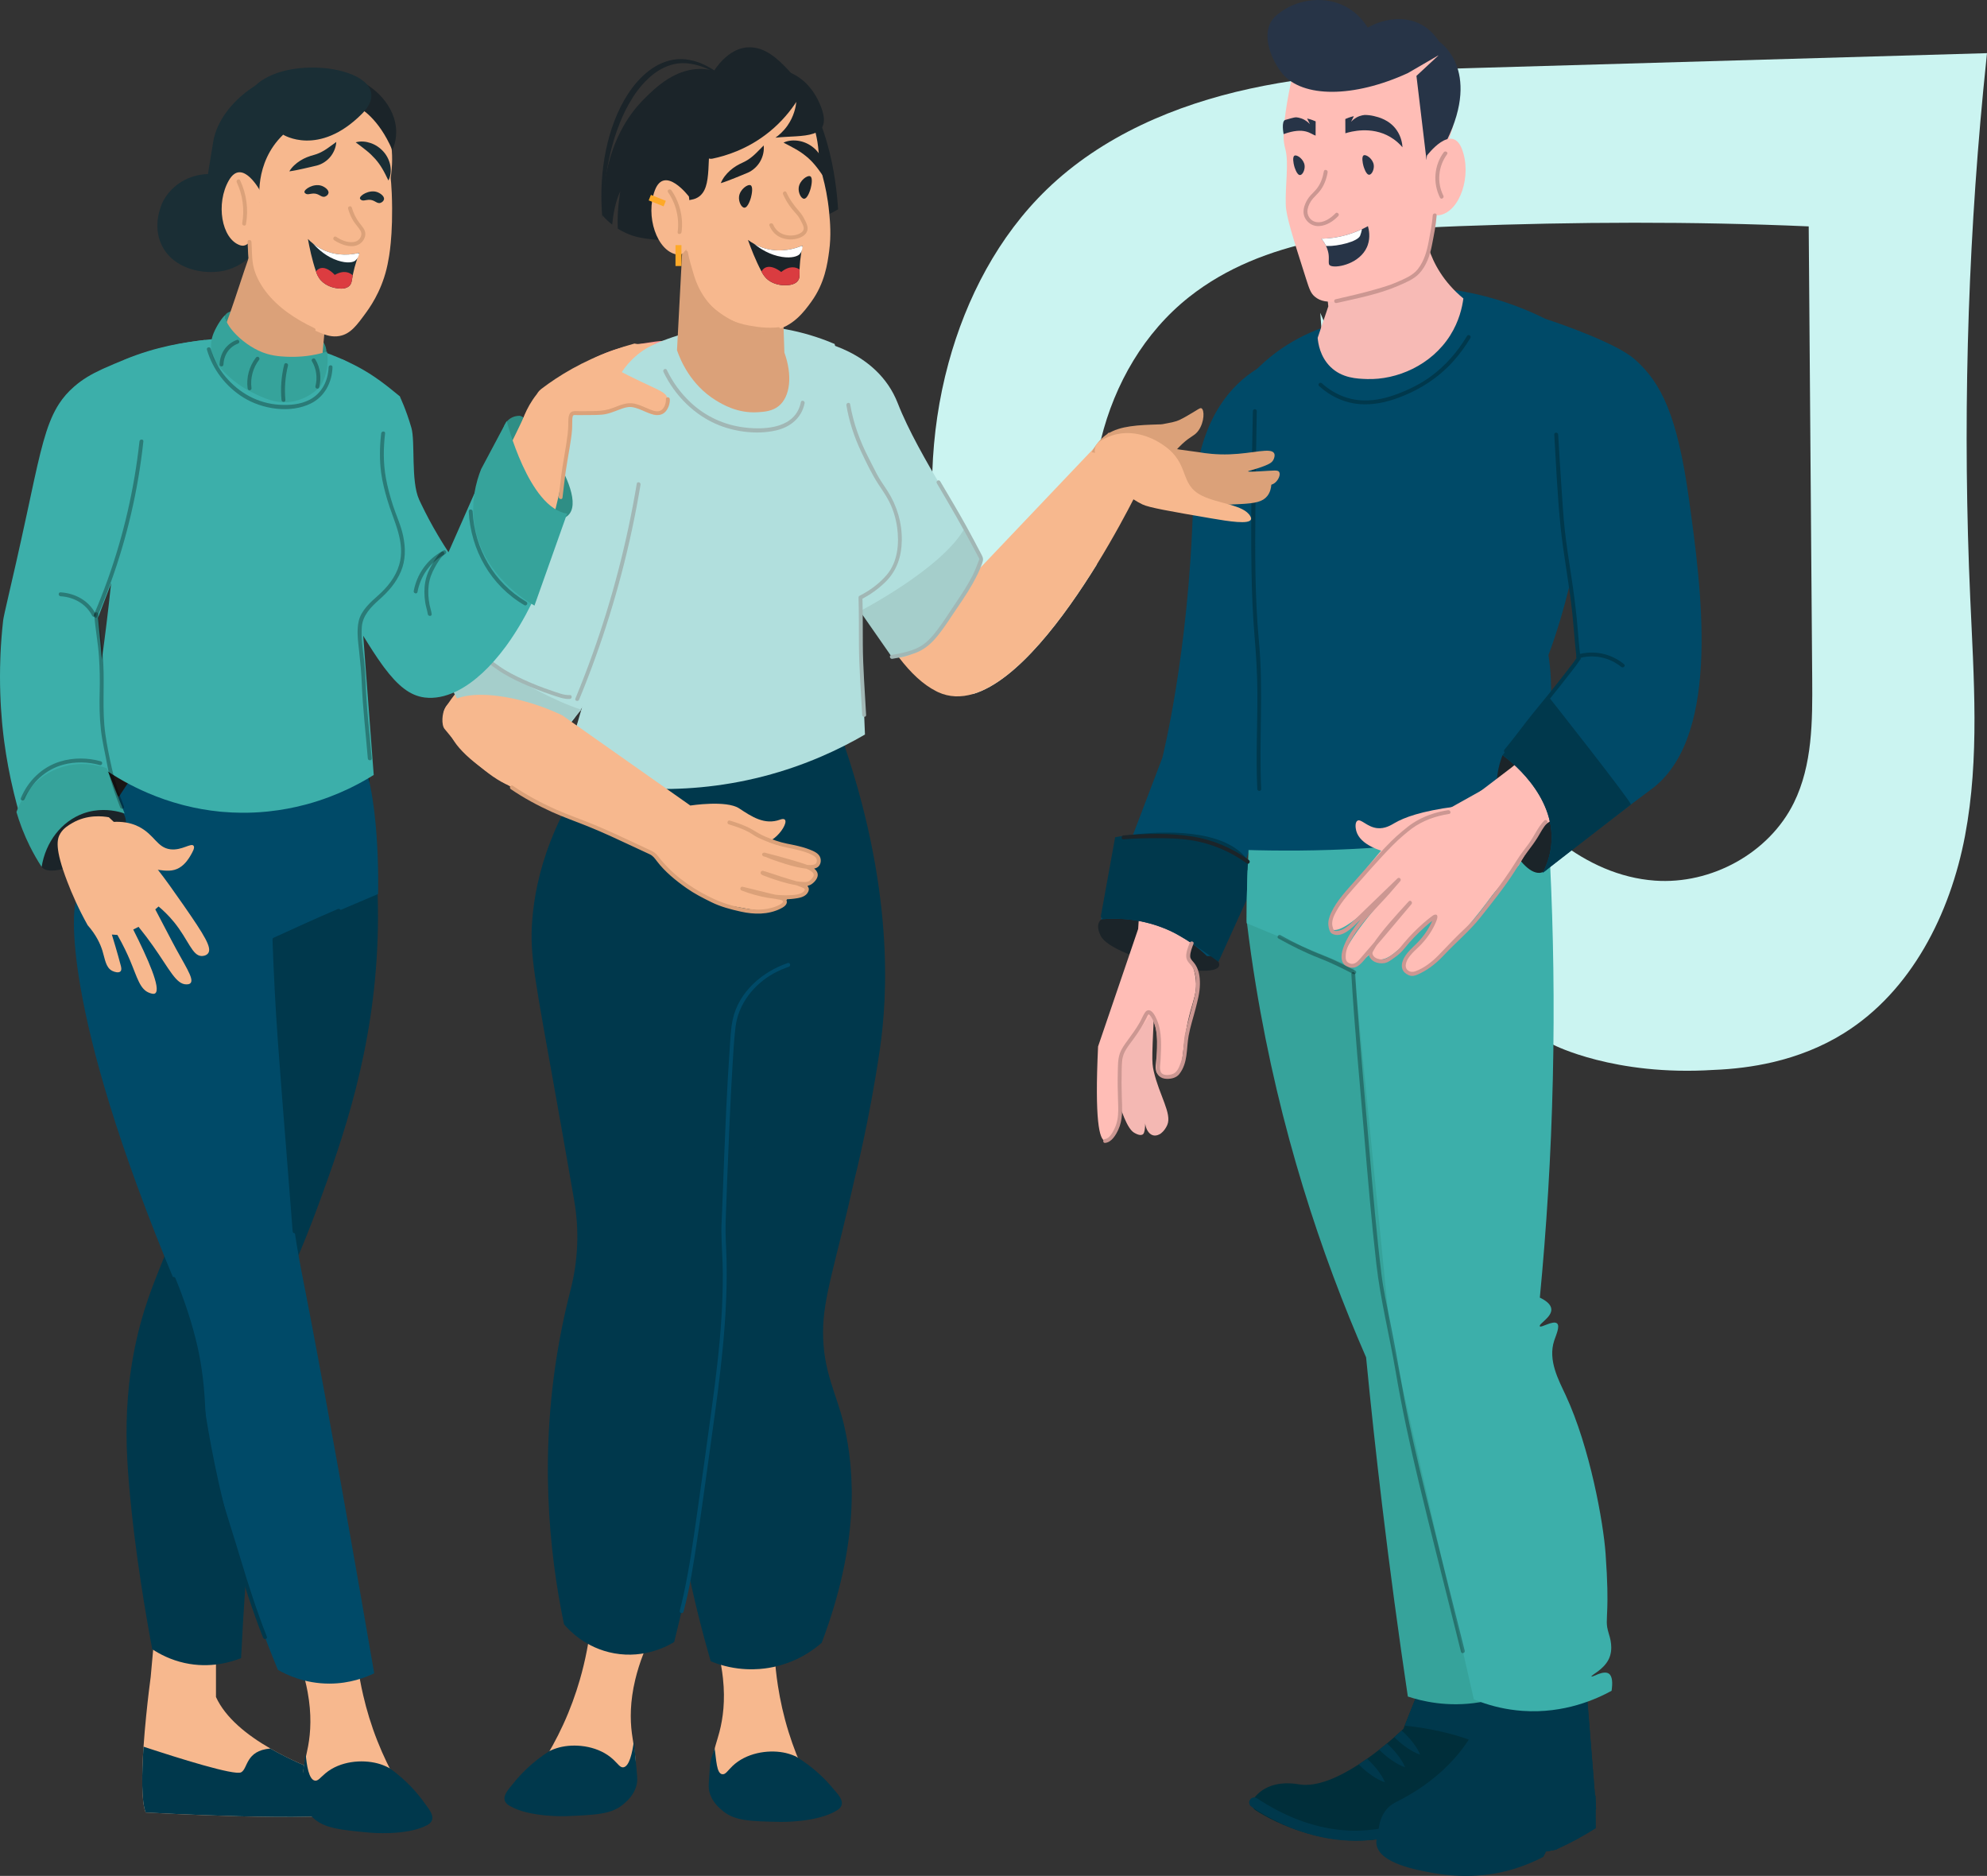 <svg xmlns="http://www.w3.org/2000/svg" xmlns:xlink="http://www.w3.org/1999/xlink" id="Layer_1" x="0px" y="0px" viewBox="0 0 509.103 480.569" style="enable-background:new 0 0 509.103 480.569;" xml:space="preserve"><rect x="0" y="0" width="509.103" height="480.569" fill="#333333" stroke="none"/><style type="text/css">	.st0{fill:#CBF4F1;}	.st1{fill:#1B2429;}	.st2{fill:#F4B8B3;}	.st3{fill:#FFBDB6;}	.st4{fill:#00384C;}	.st5{fill:#002E3A;}	.st6{fill:#004A68;}	.st7{fill:#36A39B;}	.st8{fill:#3CAFAA;}	.st9{fill:#F7BAB5;}	.st10{fill:#273447;}	.st11{fill:#CC9792;}	.st12{fill:#FEFEFE;}	.st13{opacity:0.3;}	.st14{fill:#FE9B94;}	.st15{fill:#F7B88E;}	.st16{fill:#F59352;}	.st17{fill:#B1DFDD;}	.st18{fill:#DBA179;}	.st19{fill:#DA3C40;}	.st20{fill:#FFFFFF;}	.st21{fill:#A5CECB;}	.st22{fill:#FEA928;}	.st23{fill:#A1B7B5;}	.st24{fill:#1A1615;}	.st25{fill:#2F8E85;}	.st26{fill:#1A2E35;}	.st27{fill:#DC3C40;}</style><g>	<path class="st0" d="M508.154,23.008c-4.161,43.27-5.28,86.816-3.345,130.244  c0.895,20.331,2.449,40.887-1.343,60.889  c-3.792,20.002-13.76,39.794-31.037,50.552c-5.596,3.49-11.785,5.912-18.198,7.414  c-5.004,1.172-10.113,1.791-15.249,1.988  c-25.388,1.62-40.926-6.413-40.926-6.413l0.013-0.013  c-0.04-0.026-0.079-0.026-0.118-0.053c-5.386-2.936-10.429-6.505-15.051-10.534  c-4.661-4.069-8.914-8.599-12.733-13.458c-3.832-4.885-7.229-10.113-10.192-15.565  c-0.869-1.606-1.712-3.226-2.502-4.872c-10.534-21.832-14.537-46.246-16.197-70.422  c-1.646-24.176-1.067-48.484-3.002-72.634  c16.631,37.502,20.713,80.482,42.928,114.983  c9.85,15.275,24.69,29.167,42.809,30.484  c14.406,1.04,29.246-7.005,35.619-19.963c4.754-9.678,4.767-20.911,4.688-31.695  c-0.303-38.648-0.592-77.296-0.895-115.944  c-29.786-1.304-59.638-1.172-89.437-0.066  c-24.295,0.909-50.236,3.081-69.303,18.145  c-11.482,9.086-19.067,22.188-22.583,36.436  c-0.039,0.158-0.079,0.303-0.105,0.448c-0.013,0.026-0.013,0.053-0.026,0.079  c-0.25,1.053-0.474,2.094-0.672,3.16c-0.079,0.355-0.158,0.724-0.211,1.093  c-1.528,8.401-1.672,17.092-0.408,25.493c0.092,0.619,0.197,1.251,0.316,1.87  c-8.283,13.392-20.358,29.773-31.669,33.131  c-2.489-6.189-4.556-12.51-6.176-18.936c-0.053-0.158-0.092-0.316-0.119-0.474  c-0.079-0.277-0.145-0.553-0.211-0.816c-0.461-1.857-0.882-3.727-1.251-5.596  c-0.501-2.436-0.935-4.885-1.29-7.348c-0.066-0.408-0.119-0.83-0.185-1.238  c-0.04-0.355-0.092-0.724-0.132-1.08c-0.671-5.07-1.053-10.152-1.119-15.248  c-0.04-2.081-0.026-4.148,0.04-6.229c0.316-9.362,1.659-18.698,4.148-27.837  c4.53-16.631,12.786-32.472,25.177-44.455  c14.116-13.655,32.907-21.661,52.092-25.822  c19.185-4.174,38.951-4.754,58.584-5.32c43.402-1.251,86.817-2.515,130.218-3.766  C508.773,16.753,508.457,19.874,508.154,23.008z"></path>	<g id="man">		<g>			<path class="st1" d="M286.455,234.635c0,0-7.352-0.735-4.411,5.147    c2.941,5.882,33.085,12.499,30.144,6.617    C309.247,240.516,296.748,234.635,286.455,234.635z"></path>		</g>		<g>			<g>				<path class="st2" d="M283.019,267.057c0.931,4.953,4.114,21.054,7.53,23.097     c0.324,0.194,1.753,1.048,2.386,0.327c0.625-0.712,0.478-4.131,0.424-3.094l0,0     c0.125,1.708,0.891,3.065,1.962,3.421c0.921,0.306,1.779-0.224,1.993-0.357     c0,0,1.08-0.669,1.771-2.279c1.233-2.877-2.05-7.564-3.468-13.715     c-0.579-2.51-0.48-3.672,0.327-20.129l0,0l0,0     C295.944,254.328,284.746,250.902,283.019,267.057z"></path>			</g>			<g>				<path class="st3" d="M309.07,226.496c-1.478,5.933-2.956,11.859-4.434,17.793     c-0.044,0.162-0.081,0.331-0.125,0.493c-0.015,0.037-0.037,0.073-0.051,0.11     c-0.713,1.544-1.419,3.095-2.132,4.639c-1.22,1.772-2.478,3.559-3.779,5.367     c-0.632,0.89-1.279,1.779-1.934,2.676c-0.302,0.404-0.596,0.809-0.897,1.213     c-0.243,0.331-0.485,0.662-0.735,0.993c-0.309,0.412-0.618,0.823-0.919,1.235     c-2.081,2.764-4.147,5.419-6.183,7.97     c-0.529,6.272-0.794,11.014-0.948,14.344v0.029     c-0.132,2.985-0.39,6.544-2.242,8.323c-0.162,0.147-0.934,0.735-1.544,0.61     c-1.485-0.309-2.698-5.183-1.801-24.204     c2.537-7.441,5.073-14.881,7.617-22.322c0.882-2.595,1.765-5.198,2.654-7.793     c0.316-4.786,0.625-9.58,0.941-14.374c1.897-0.728,6.051-1.97,10.815-0.404     C305.901,224.025,307.798,225.385,309.07,226.496z"></path>			</g>			<g>				<path class="st3" d="M293.82,254.667c0.899,6.378,2.361,6.392,2.666,11.311     c0.319,5.151-1.123,7.733,0.185,9.254c1.118,1.299,3.437,0.89,4.806-0.602     c1.37-1.493,1.525-3.779,1.775-6.061c1.287-11.742,3.947-12.895,3.007-18.502     c-0.321-1.917-1.195-5.137-4.041-8.358c-0.486-0.418-1.639-1.269-3.203-1.12     c-2.871,0.275-4.587,3.68-4.767,4.049     C292.848,247.512,293.247,250.606,293.82,254.667z"></path>			</g>		</g>		<g>			<g>				<g>											<rect x="373.845" y="463.051" transform="matrix(1 -0.008 0.008 1 -3.648 3.037)" class="st4" width="23.938" height="8.161"></rect>				</g>			</g>			<g>				<path class="st5" d="M398.12,465.132l-1.282,0.013l-14.549,0.109     c0,0-3.048,0.026-24.324,5.065c-17.417,4.124-31.657-3.608-36.257-6.553     c-0.999-0.638-1.244-1.978-0.548-2.938c1.488-2.036,4.852-4.871,11.727-3.711     c4.562,0.767,10.271-1.894,15.239-5.11c0.728-0.47,1.443-0.954,2.133-1.443     c1.102-0.78,2.152-1.566,3.119-2.326c0.709-0.548,1.372-1.089,1.978-1.592     c0.709-0.586,1.347-1.134,1.894-1.624c0.831-0.728,1.476-1.321,1.869-1.695     c0.296-0.277,0.458-0.432,0.458-0.432l0.322-0.812l6.25-15.683l24.343-2.017     L398.12,465.132z"></path>			</g>			<g>				<g>					<path class="st4" d="M347.302,471.572c-1.122,0-2.285-0.049-3.515-0.157      c-7.794-0.679-15.584-3.568-23.153-8.586c-0.593-0.393-0.755-1.193-0.362-1.787      c0.393-0.592,1.193-0.755,1.786-0.362c7.205,4.778,14.591,7.525,21.952,8.167      c6.113,0.531,10.642-0.49,16.378-1.784c4.079-0.921,8.702-1.964,14.928-2.722      c7.558-0.919,15.224-1.139,22.791-0.651c0.71,0.046,1.248,0.659,1.203,1.369      c-0.046,0.71-0.649,1.258-1.369,1.203      c-7.404-0.478-14.913-0.264-22.312,0.638      c-6.097,0.742-10.653,1.77-14.673,2.677      C356.124,470.668,352.116,471.572,347.302,471.572z"></path>				</g>			</g>			<g>				<path class="st4" d="M354.853,456.601c-1.218-0.419-2.268-1.025-3.26-1.688     c-0.986-0.67-1.907-1.411-2.764-2.217c-0.238-0.226-0.47-0.451-0.702-0.689     c0.728-0.47,1.443-0.954,2.133-1.443c0.103,0.09,0.206,0.18,0.309,0.277     c0.857,0.805,1.656,1.675,2.391,2.616     C353.686,454.404,354.356,455.409,354.853,456.601z"></path>			</g>			<g>				<path class="st4" d="M360.007,452.735c-1.218-0.419-2.268-1.025-3.26-1.688     c-0.986-0.67-1.907-1.411-2.764-2.216c-0.206-0.193-0.406-0.393-0.606-0.593     c0.709-0.548,1.372-1.089,1.978-1.592c0.122,0.103,0.245,0.219,0.367,0.329     c0.857,0.805,1.656,1.675,2.391,2.616     C358.841,450.538,359.511,451.543,360.007,452.735z"></path>			</g>			<g>				<path class="st4" d="M363.873,449.513c-1.218-0.419-2.268-1.025-3.26-1.688     c-0.986-0.67-1.907-1.411-2.764-2.217c-0.206-0.193-0.406-0.387-0.599-0.586     c0.831-0.728,1.476-1.321,1.869-1.695c0.161,0.142,0.316,0.283,0.47,0.425     c0.857,0.805,1.656,1.675,2.391,2.616     C362.707,447.316,363.377,448.321,363.873,449.513z"></path>			</g>			<g>				<path class="st4" d="M398.12,465.132l-1.282,0.013     c-4.878-17.881-26.889-22.075-36.94-23.061l6.25-15.683l24.343-2.017     L398.12,465.132z"></path>			</g>		</g>		<g>			<path class="st6" d="M332.612,164.236c-2.831,21.325-7.808,40.005-13.271,55.655    c-3.309,9.496-5.894,17.868-9.195,25.037c0,0-0.907,0-0.915-0.007    c-2.029-1.972-5.169-4.53-9.543-6.516c-7.058-3.204-13.572-3.226-17.109-2.943    c-0.191,0.007-0.368,0.029-0.537,0.043c0.059-0.152,0.118-0.312,0.176-0.464    c2.698-7.075,5.397-14.157,8.095-21.231c2.5-6.56,5-13.127,7.499-19.687    c0,0,6.735-26.566,7.852-64.194c1.125-37.635,26.99-39.193,26.99-39.193    C335.134,109.626,336.509,134.909,332.612,164.236z"></path>		</g>		<g>			<path class="st4" d="M321.746,225.357l-9.558,21.042c0,0-8.124-6.008-12.499-7.994    c-7.058-3.204-13.572-3.226-17.109-2.943c-0.132-0.138-0.25-0.275-0.36-0.42    c-0.059-0.087-0.118-0.174-0.176-0.261l3.676-20.296    c0,0,1.801-0.355,4.595-0.674c7.691-0.892,22.939-1.551,29.027,6.081    C320.533,221.377,321.378,223.182,321.746,225.357z"></path>		</g>		<g>			<g>				<path class="st4" d="M408.944,463.46c0,0-0.029,0.015-0.081,0.044     c-0.066,0.037-0.154,0.074-0.272,0.147c-0.573,0.301-1.787,0.941-3.389,1.838     c-3.191,1.787-7.933,4.573-12.198,7.632c-7.293,5.213-24.064,4.308-39.842-2.147     c0,0-0.007-0.088-0.022-0.25c-0.059-1.22-0.096-6.735,4.375-8.977     c4.904-2.463,15.969-8.573,21.77-21.505c0.162-0.368,0.331-0.75,0.485-1.132     c0.125-0.309,0.243-0.61,0.353-0.912c5-13.212-1.206-22.263-1.206-22.263     c5.977-1.434,10.47-0.787,13.014-0.176c1.956,0.471,3.051,0.75,4.08,1.72     c3.198,3.044,0.912,8.257,3.419,10.102c0.978,0.728,2.831,1.022,6.58-0.728     l2.661,33.188l0.184,2.257L408.944,463.46z"></path>			</g>			<g>				<path class="st4" d="M408.881,468.34c-3.031,1.939-6.272,3.717-9.737,5.285     c-0.168,0.07-0.329,0.147-0.497,0.217c-0.007,0.007-0.021,0.007-0.028,0.014     c-0.791,0.147-1.575,0.308-2.366,0.455c-0.049,0.007-0.112,0.021-0.161,0.028     c-0.161,0.385-0.371,0.84-0.651,1.337c-2.562,1.344-6.412,3.045-11.326,4.067     c-1.799,0.371-8.351,1.61-16.856,0.084c-4.277-0.763-13.594-2.429-14.539-7.126     c-0.168-0.833-0.042-1.575,0.112-2.1c0.098,0.042,0.203,0.084,0.308,0.126     c2.884,1.211,6.874,2.569,11.76,3.297c8.722,1.316,15.617-0.042,18.311-0.672     c8.799-2.051,15.043-6.209,21.16-10.283c1.505-0.994,2.772-1.904,3.752-2.625     c0.196-0.147,0.378-0.28,0.546-0.406c0.056-0.042,0.112-0.084,0.168-0.126     c0.007,0.798,0.007,1.589,0.014,2.387c0,0.399,0,0.805,0.007,1.204     c0,1.099,0.007,2.205,0.014,3.304C408.874,467.318,408.881,467.829,408.881,468.34z"></path>			</g>			<g>				<path class="st4" d="M385.246,459.784c-1.306-0.96-2.583-1.646-3.881-2.222     c-1.295-0.573-2.616-0.98-3.972-1.311l-1.027-0.226     c-0.344-0.078-0.699-0.107-1.048-0.176c-0.697-0.159-1.421-0.18-2.146-0.31     c-0.729-0.094-1.471-0.132-2.233-0.259c-0.761-0.072-1.531-0.127-2.348-0.306     c0.696-0.423,1.436-0.73,2.188-1.039c0.766-0.223,1.549-0.447,2.35-0.564     c0.805-0.083,1.619-0.194,2.441-0.125c0.411,0.023,0.822,0.039,1.233,0.091     l1.224,0.232c1.616,0.393,3.184,1.106,4.486,2.164     C383.797,456.788,384.884,458.167,385.246,459.784z"></path>			</g>			<g>				<path class="st4" d="M389.688,455.22c-1.307-0.96-2.583-1.646-3.881-2.222     c-1.295-0.573-2.616-0.98-3.972-1.311l-1.028-0.226     c-0.344-0.078-0.699-0.107-1.048-0.176c-0.697-0.159-1.421-0.18-2.146-0.31     c-0.729-0.094-1.471-0.132-2.233-0.259c-0.761-0.072-1.531-0.127-2.348-0.306     c0.696-0.423,1.436-0.73,2.188-1.039c0.766-0.223,1.549-0.447,2.35-0.564     c0.805-0.083,1.619-0.194,2.441-0.125c0.411,0.023,0.822,0.039,1.233,0.091     l1.224,0.232c1.616,0.393,3.184,1.106,4.486,2.164     C388.239,452.224,389.325,453.603,389.688,455.22z"></path>			</g>			<g>				<path class="st4" d="M393.507,449.905c-1.307-0.96-2.583-1.646-3.881-2.222     c-1.294-0.573-2.616-0.98-3.972-1.311l-1.027-0.226     c-0.344-0.078-0.699-0.107-1.048-0.176c-0.697-0.159-1.421-0.18-2.146-0.31     c-0.729-0.094-1.471-0.132-2.233-0.259c-0.761-0.072-1.531-0.127-2.348-0.306     c0.696-0.423,1.436-0.73,2.188-1.039c0.766-0.223,1.549-0.447,2.35-0.564     c0.805-0.083,1.619-0.194,2.441-0.125c0.411,0.023,0.822,0.039,1.233,0.091     l1.224,0.232c1.616,0.393,3.184,1.106,4.486,2.164     C392.058,446.909,393.144,448.287,393.507,449.905z"></path>			</g>			<g>				<path class="st4" d="M399.141,473.623c-0.167,0.071-0.328,0.15-0.495,0.221     l-2.396,0.466l2.874-4.88L399.141,473.623z"></path>			</g>			<g>				<path class="st4" d="M408.944,463.46c0,0-0.029,0.015-0.081,0.044     c-0.066,0.037-0.154,0.074-0.272,0.147c-0.573,0.301-1.787,0.941-3.389,1.838     c-3.272-21.77-15.852-25.762-25.917-25.248     c0.162-0.368,0.331-0.75,0.485-1.132c0.125-0.309,0.243-0.61,0.353-0.912     c5-13.212-1.206-22.263-1.206-22.263c5.977-1.434,10.47-0.787,13.014-0.176     c1.956,0.471,3.051,0.75,4.08,1.72c3.198,3.044,0.912,8.257,3.419,10.102     c0.978,0.728,2.831,1.022,6.58-0.728l2.661,33.188l0.184,2.257     L408.944,463.46z"></path>			</g>		</g>		<g>			<path class="st7" d="M391.592,431.676c-2.713,1.529-6.86,3.434-12.198,4.353    c-0.096,0.022-0.198,0.044-0.301,0.059c-8.212,1.36-14.903-0.316-18.381-1.471    c-2.389-16.006-4.603-32.431-6.617-49.26    c-1.522-12.749-2.882-25.299-4.08-37.636    c-11.477-26.27-22.189-58.267-28.269-95.44    c-0.875-5.338-1.618-10.587-2.242-15.734c-0.037-0.243-0.066-0.478-0.088-0.713    c-0.015-3.661,0.044-7.441,0.184-11.345c0.015-0.515,0.037-1.029,0.059-1.544    c8.661,0.419,17.315,0.846,25.976,1.265c7.823,0.382,15.646,0.757,23.468,1.14    c0.007,0.103,0.015,0.206,0.022,0.309c0.081,1.088,0.162,2.176,0.25,3.264    c2.522,33.615,5.051,67.222,7.58,100.837    c4.257,8.257,8.477,18.241,11.697,29.865    C396.886,389.349,394.563,415.383,391.592,431.676z"></path>		</g>		<g>			<path class="st8" d="M412.914,433.146c-3.779,2.073-12.05,5.897-22.792,5.147    c-4.242-0.294-7.867-1.235-10.727-2.265h-0.007    c-0.625-0.221-1.213-0.449-1.765-0.676    c-7.146-31.269-14.293-62.539-21.432-93.808l-10.602-106.476l-0.89-8.933    l-0.081-0.787c0.279-0.324,0.618-0.706,1.015-1.14    c3.573-3.889,12.014-11.749,25.373-14.572    c9.815-2.073,18.109-0.551,23.042,0.868c0.992,0.287,1.853,0.566,2.559,0.816    c0.147,2.397,0.287,4.816,0.412,7.264c0.029,0.507,0.051,1.022,0.081,1.544    c0.022,0.441,0.044,0.89,0.066,1.338c0.831,17.197,1.14,35.512,0.698,54.826    c-0.449,19.866-1.647,38.614-3.331,56.127c1.456,0.706,2.845,1.676,2.941,2.941    c0.162,2.088-3.272,3.772-2.941,4.411c0.257,0.493,3.419-1.617,4.411-0.735    c0.816,0.721-0.279,3.014-0.735,4.411c-1.654,5.058,1.147,10.117,2.941,13.969    c6.264,13.469,9.668,32.762,10.22,40.504c0.559,7.749,0.515,11.595,0.449,13.888    c-0.096,3.639-0.375,4.191,0.36,6.632c0.309,1.029,1.301,3.956,0,6.617    c-1.346,2.75-4.588,4.095-4.411,4.411c0.176,0.309,2.985-1.654,4.411-0.735    C413.164,429.374,413.201,431.198,412.914,433.146z"></path>		</g>		<g>			<path class="st8" d="M397.533,219.981c-0.147,0.052-0.294,0.096-0.434,0.147    c-3.794,1.272-7.382,2.456-10.786,3.559c-7.536,2.441-14.086,4.247-16.94,5.235    c-6.064,2.098-14.186,6.895-22.63,18.947    c-9.08-3.774-18.16-7.548-27.24-11.323c-0.029,0-0.059-0.007-0.088-0.015    v-0.698c-0.015-3.661,0.044-7.441,0.184-11.345    c0.015-0.515,0.037-1.029,0.059-1.544c0.132-3.603,0.338-7.308,0.618-11.102    c0.485-6.507,1.147-12.712,1.934-18.587c0.088-0.669,0.176-1.338,0.272-2    c16.807-0.338,33.622-0.669,50.429-1c4.529-0.088,9.058-0.184,13.587-0.272    l7.551,20.52C395.21,213.663,396.371,216.822,397.533,219.981z"></path>		</g>		<g>			<path class="st6" d="M396.739,167.832c2.404,15.021-2.544,28.468-0.132,43.489    c-5.279,1.044-10.778,2.007-16.498,2.853    c-9.609,1.434-19.837,2.537-30.63,3.154c-1.897,0.118-3.816,0.213-5.75,0.287    c-0.948,0.044-1.904,0.081-2.867,0.11c-5.294,0.176-10.455,0.213-15.462,0.147    c-2.228-0.029-4.426-0.074-6.595-0.147c-1.007-38.438-2.022-76.868-3.029-115.306    c1.794-2.867,4.419-6.345,8.176-9.683c7.874-6.999,16.366-9.529,21.013-10.521    c9.352-2.617,18.712-5.242,28.064-7.86c5.742,0.904,13.962,2.845,22.976,7.352    c9.021,4.514,15.513,9.926,19.682,13.977    C406.922,119.211,405.503,144.304,396.739,167.832z"></path>		</g>		<g>			<path class="st9" d="M364.924,57.183c0,0-0.321,10.737,10.019,19.28    c-0.306,2.278-1.092,5.828-3.376,9.454c-4.841,7.685-13.709,11.433-21.313,11.187    c-2.554-0.082-6.382-0.206-9.354-3.108c-2.7-2.636-3.179-6.085-3.292-7.454    l2.723-8.053l-1.635-16.45L364.924,57.183z"></path>		</g>		<g>			<path class="st1" d="M384.975,193.462c-0.152,0.384-0.455,1.179-0.735,2.206    c-3.449,12.61,5.012,28.416,10.293,27.939c1.282-0.116,2.118-1.169,2.941-2.206    c4.308-5.429,2.733-15.242-2.206-21.322    C391.947,195.99,387.63,194.237,384.975,193.462z"></path>		</g>		<g>			<path class="st3" d="M415.943,197.381c-3.764,2.61-7.536,5.22-11.301,7.823    c-3.316,2.294-6.624,4.588-9.94,6.882l-5.558,9.536l-9.036,10.073    c-1.632-0.721-5.926-4.235-8.889-12.558c-1.382-3.882-1.279-7.367-1.022-9.499    c4.345-3.316,8.698-6.624,13.036-9.933c1.375-1.044,2.742-2.095,4.117-3.14    c2.434-2.029,4.867-4.058,7.301-6.08c4.103-3.419,8.205-6.838,12.308-10.256    C409.951,185.948,412.951,191.668,415.943,197.381z"></path>		</g>		<g>			<path class="st6" d="M423.942,201.549c-0.676,0.559-0.61,0.434-5.882,4.411    c-0.066,0.052-0.132,0.103-0.199,0.147c-9.72,7.33-17.462,13.418-22.594,17.498    c1.493-2.867,2.029-5.426,2.206-7.352c1.162-12.756-11.249-21.902-12.499-22.792    l1.662-2.11c0.301-0.382,0.625-0.794,0.963-1.228l4.61-5.867    c0.154-0.199,0.294-0.375,0.412-0.529l0.162-0.206    c0.096-0.125,0.176-0.221,0.221-0.279l0.059-0.074    c0.022-0.029,0.059-0.073,0.096-0.125l0.346-0.449    c0.073-0.088,0.154-0.184,0.235-0.287l1.316-1.676    c0.132-0.162,0.265-0.338,0.404-0.515c0.14-0.176,0.279-0.36,0.427-0.544    l0.868-1.11c3.154-4.014,7.227-9.198,7.705-9.808    c-2.617-20.954-5.235-41.908-7.852-62.869c2.985-7.044-3.588-17.035-0.603-24.079    c3.559,1.132,18.094,6.176,22.792,10.293    c6.977,6.124,11.014,14.69,13.969,36.026    C435.86,150.399,441.007,187.551,423.942,201.549z"></path>		</g>		<g>			<path class="st4" d="M397.474,216.254c1.162-12.756-11.249-21.902-12.499-22.792    l1.662-2.11l0.963-1.228l4.61-5.867l0.412-0.529l0.162-0.206    c0.096-0.125,0.176-0.221,0.221-0.279l0.059-0.074l0.096-0.125l0.346-0.449    l0.235-0.287l1.316-1.676l0.404-0.515l0.427-0.544l0.868-1.11    c0,0,21.079,26.689,21.108,27.645l-22.594,17.498    C396.761,220.739,397.298,218.18,397.474,216.254z"></path>		</g>		<g>			<path class="st3" d="M368.098,42.168c0.271,5.814-0.159,10.597-0.631,13.98    c-0.988,7.076-1.539,10.674-4.326,13.654c-1.74,1.861-4.589,2.796-10.214,4.59    c-8.288,2.643-13.138,4.119-16.075,1.586c-0.998-0.861-1.345-1.814-2.213-4.535    c-3.403-10.67-5.105-16.005-5.201-18.915    c-0.17-5.15,0.805-10.584-0.07-14.172c-0.074-0.303-0.487-1.57-0.494-3.311    c-0.005-1.165,0.079-2.502,0.223-3.9c0.66-6.321,2.56-13.995,2.56-13.995    s19.371-13.599,34.401-4.736C381.089,21.285,368.098,42.168,368.098,42.168z"></path>			<path class="st10" d="M351.983,42.283c0.145,1.137-0.51,2.46-1.16,2.486    c-0.843,0.035-1.45-2.121-1.498-2.298c-0.188-0.688-0.51-2.375,0.078-2.677    C350.032,39.471,351.781,40.701,351.983,42.283z"></path>			<path class="st10" d="M334.258,42.361c0.145,1.137-0.51,2.46-1.16,2.486    c-0.843,0.035-1.45-2.121-1.498-2.298c-0.188-0.688-0.51-2.375,0.078-2.677    C332.308,39.549,334.057,40.78,334.258,42.361z"></path>			<path class="st10" d="M344.692,30.488l0.016,3.655c1.299-0.408,6.644-1.923,11.517,0.958    c1.356,0.798,2.369,1.759,3.118,2.632c-0.055-0.906-0.297-2.667-1.481-4.379    c-1.861-2.696-4.737-3.364-5.864-3.629c-0.827-0.194-1.609-0.271-2.348-0.275    c-0.368,0.035-0.818,0.115-1.307,0.291c-1.091,0.392-1.806,1.056-2.186,1.472    c0.242-0.486,0.483-0.972,0.724-1.458    C345.889,29.986,345.123,30.296,344.692,30.488z"></path>			<path class="st10" d="M337.093,31.09l-0.016,3.655    c-1.299-0.408-2.798-2.346-8.194-0.384c0,0-0.669-3.387,0.458-3.652    c0.827-0.194,2.055-0.652,2.793-0.656c0.368,0.035,0.818,0.115,1.307,0.291    c1.091,0.392,1.806,1.056,2.187,1.472c-0.242-0.486-0.483-0.972-0.725-1.458    C335.896,30.588,336.663,30.898,337.093,31.09z"></path>			<path class="st10" d="M365.488,40.926L362.918,19.443l5.725-5.326L360.722,18.722    c-13.924,6.381-26.958,6.367-32.163,0.142c-1.949-2.331-5.412-8.656-2.982-13.145    c0.717-1.325,1.695-2.022,2.766-2.787c4.361-3.113,11.363-4.223,16.954-0.955    c1.2,0.701,3.343,2.194,5.139,5.094c0.58-0.349,6.996-4.018,13.283-1.006    c1.797,0.861,3.528,2.3,5.008,4.58c0,0,10.959,6.981,1.921,25.436    L365.488,40.926z"></path>			<g>				<path class="st3" d="M365.604,39.858c0,0,6.346-8.463,8.962-1.703     c2.616,6.76-0.465,16.061-5.744,16.969     C363.544,56.032,365.604,39.858,365.604,39.858z"></path>				<g>					<path class="st11" d="M369.904,39.016c-2.481,3.361-2.817,7.905-0.949,11.626      c0.288,0.574,1.15,0.069,0.862-0.504c-1.717-3.421-1.315-7.55,0.95-10.618      C371.148,39.002,370.282,38.504,369.904,39.016L369.904,39.016z"></path>				</g>			</g>			<path class="st10" d="M350.445,62.763c-0.055,0.172-0.125,0.353-0.203,0.526    c-1.835,4.158-7.421,5.42-9.188,4.848c-0.047-0.012-0.094-0.031-0.142-0.058    c-0.063-0.026-0.119-0.059-0.175-0.101c-0.057-0.041-0.106-0.083-0.148-0.133    c-0.206-0.296-0.126-0.935-0.125-1.712c0.005-0.038,0.002-0.076-0.001-0.114    c0.001-0.091,0.001-0.183-0.006-0.274c-0.006-0.274-0.038-0.584-0.102-0.929    c-0.038-0.195-0.083-0.382-0.135-0.561c-0.127-0.463-0.29-0.892-0.479-1.273    c-0.365-0.779-0.816-1.392-1.194-1.835c0.943-0.02,1.96-0.083,3.03-0.234    c2.925-0.409,5.411-1.272,7.395-2.21c0.545-0.248,1.05-0.508,1.518-0.765    C350.755,58.883,351.137,60.774,350.445,62.763z"></path>			<path class="st12" d="M348.973,58.701c-0.141,0.643-0.308,1.243-0.48,1.675    c-0.64,1.573-5.884,2.741-8.429,2.641c-0.115-0.006-0.222-0.013-0.323-0.036    c-0.365-0.779-0.816-1.392-1.194-1.835c0.943-0.02,1.96-0.083,3.03-0.234    C344.502,60.502,346.988,59.64,348.973,58.701z"></path>			<g>				<path class="st11" d="M339.201,43.881c-0.276,1.609-0.815,3.178-1.835,4.472     c-0.496,0.629-1.1,1.156-1.627,1.756c-0.567,0.646-1.009,1.361-1.332,2.159     c-0.531,1.311-0.65,2.697,0.161,3.917c0.767,1.153,2.003,1.805,3.389,1.735     c1.914-0.097,3.633-1.223,4.926-2.568c0.445-0.463-0.26-1.17-0.706-0.706     c-1.227,1.276-3.099,2.574-4.978,2.237c-1.494-0.268-2.452-1.796-2.172-3.25     c0.199-1.038,0.723-2.028,1.417-2.819c0.579-0.659,1.234-1.24,1.77-1.938     c1.06-1.381,1.657-3.026,1.949-4.731     C340.271,43.518,339.309,43.248,339.201,43.881L339.201,43.881z"></path>			</g>			<g>				<path class="st11" d="M367.098,55.161c-0.158,2.212-0.627,4.434-1.029,6.612     c-0.475,2.573-1.155,5.039-2.777,7.15c-1.27,1.654-3.501,2.526-5.359,3.349     c-1.703,0.754-3.515,1.278-5.299,1.797c-3.45,1.003-6.939,1.8-10.439,2.6     c-0.626,0.143-0.361,1.106,0.265,0.963c5.277-1.205,10.781-2.25,15.775-4.409     c1.833-0.793,3.971-1.651,5.365-3.123c1.84-1.943,2.767-4.628,3.267-7.196     c0.496-2.543,1.044-5.154,1.229-7.743     C368.142,54.519,367.143,54.522,367.098,55.161L367.098,55.161z"></path>			</g>		</g>		<path class="st3" d="M372.735,206.655c-8.652,1.131-12.993,2.791-15.365,4.162   c-0.891,0.515-2.49,1.56-4.52,1.334c-2.606-0.29-4.135-2.474-5.057-1.897   c-0.61,0.382-0.539,1.715-0.298,2.603c1.001,3.683,6.409,5.118,7.938,5.523   c1.238,0.328,9.173,2.433,14.762-2.265c0.771-0.648,4.402-3.7,3.741-7.113   C373.735,207.963,373.193,207.176,372.735,206.655z"></path>		<path class="st3" d="M380.081,202.22c-7.583,4.233-15.167,8.465-22.75,12.698   c-1.072,0.575-2.026,1.338-2.821,2.258   c-3.967,4.595-16.081,19.024-13.372,20.842   c3.229,2.167,16.066-11.899,16.066-11.899l0.328,0.695   c0,0-14.764,15.824-13.185,19.301c1.58,3.477,6.805-1.858,6.805-1.858   s1.58,3.477,5.931,0.02c4.351-3.457,9.577-8.792,9.577-8.792l0.904,0.076   c-1.749,2.777-3.899,6.447-5.851,8.587c-0.746,0.818-2.127,2.316-1.748,3.755   c0.205,0.779,0.859,1.289,1.152,1.45c3.084,1.695,12.865-9.612,14.504-11.524   c4.19-4.89,9.626-11.922,15.095-21.297c-1.593-2.253-3.242-4.531-4.946-6.831   C383.865,207.133,381.967,204.639,380.081,202.22z"></path>		<g>			<path class="st4" d="M337.973,98.891c2.528,2.297,5.62,3.923,9.01,4.469    c3.479,0.56,6.996,0.015,10.308-1.109c5.823-1.977,11.044-5.201,15.153-9.804    c1.616-1.81,3.049-3.78,4.289-5.864c0.329-0.553-0.533-1.056-0.862-0.504    c-2.374,3.988-5.48,7.571-9.228,10.325c-2.496,1.833-5.236,3.214-8.116,4.334    c-2.908,1.131-5.976,1.928-9.118,1.851c-4.016-0.098-7.773-1.718-10.73-4.405    C338.204,97.754,337.496,98.458,337.973,98.891L337.973,98.891z"></path>		</g>		<g>			<path class="st4" d="M321.009,105.319c-0.288,13.598-0.559,27.221-0.353,40.822    c0.084,5.535,0.302,11.074,0.764,16.591c0.418,4.997,0.731,9.925,0.746,14.95    c0.024,8.147-0.408,16.305-0.027,24.448c0.03,0.64,1.029,0.643,0.998,0    c-0.589-12.569,0.611-25.15-0.567-37.701    c-1.071-11.408-1.011-22.882-0.909-34.328    c0.073-8.261,0.173-16.522,0.347-24.782    C322.021,104.677,321.022,104.677,321.009,105.319L321.009,105.319z"></path>		</g>		<g>			<path class="st1" d="M287.856,215.016c2.863-0.242,5.729-0.288,8.601-0.29    c2.893-0.003,5.799,0.07,8.663,0.512c5.232,0.807,10.066,2.867,14.358,5.949    c0.523,0.375,1.022-0.49,0.504-0.862c-4.351-3.125-9.292-5.231-14.596-6.05    c-5.72-0.883-11.777-0.743-17.529-0.257    C287.221,214.072,287.215,215.071,287.856,215.016L287.856,215.016z"></path>		</g>		<g>			<path class="st4" d="M398.228,111.323c0.439,7.614,0.806,15.261,1.537,22.854    c0.74,7.695,2.296,15.28,3.095,22.967c0.398,3.833,0.621,7.687,1.1,11.511    c0.079,0.629,1.078,0.637,0.998,0c-0.409-3.261-0.613-6.547-0.93-9.818    c-0.377-3.882-0.901-7.741-1.495-11.595c-0.596-3.869-1.206-7.735-1.624-11.628    c-0.381-3.552-0.591-7.12-0.831-10.683c-0.306-4.534-0.59-9.07-0.852-13.607    C399.189,110.684,398.191,110.68,398.228,111.323L398.228,111.323z"></path>		</g>		<g>			<path class="st4" d="M404.028,168.403c-0.682,1.133-1.542,2.176-2.346,3.222    c-1.653,2.15-3.345,4.269-5.046,6.381c-1.857,2.307-3.774,4.569-5.586,6.912    c-1.847,2.387-3.653,4.805-5.586,7.124c-0.409,0.49,0.294,1.2,0.706,0.706    c1.915-2.297,3.708-4.691,5.535-7.057c1.897-2.457,3.908-4.828,5.854-7.247    c1.633-2.031,3.257-4.07,4.847-6.134c0.851-1.104,1.765-2.205,2.485-3.402    C405.222,168.355,404.359,167.853,404.028,168.403L404.028,168.403z"></path>		</g>		<g>			<path class="st4" d="M404.496,168.643c3.762-1.097,7.88-0.276,10.907,2.223    c0.492,0.406,1.202-0.296,0.706-0.706c-3.303-2.726-7.754-3.682-11.879-2.479    C403.615,167.86,403.877,168.824,404.496,168.643L404.496,168.643z"></path>		</g>		<g>			<path class="st11" d="M304.84,241.515c-0.429,1.093-1.15,2.817-0.837,4.026    c0.173,0.669,0.632,1.128,1.065,1.635c0.718,0.841,1.094,1.867,1.263,2.95    c0.302,1.941,0.094,3.76-0.351,5.583c-0.723,2.965-1.581,5.899-2.288,8.868    c-0.601,2.52-0.245,5.137-1.144,7.599c-0.47,1.287-0.942,2.689-2.369,3.058    c-0.896,0.232-2.365,0.363-2.785-0.676c-0.352-0.873-0.082-2.023-0.042-2.934    c0.152-3.448,0.451-7.225-0.973-10.451c-0.345-0.781-1.154-2.609-2.309-2.346    c-0.352,0.08-0.58,0.364-0.769,0.651c-0.488,0.742-0.808,1.608-1.244,2.381    c-0.937,1.664-2.068,3.197-3.193,4.735c-0.763,1.043-1.561,2.133-1.973,3.372    c-0.503,1.514-0.454,3.223-0.497,4.795c-0.066,2.38-0.016,4.754,0.064,7.133    c0.056,1.671,0.15,3.39-0.176,5.04c-0.146,0.738-0.373,1.456-0.698,2.135    c-0.43,0.899-1.3,2.626-2.44,2.722c-0.636,0.053-0.641,1.052,0,0.998    c1.667-0.14,2.768-2.041,3.39-3.404c0.55-1.206,0.825-2.484,0.921-3.802    c0.116-1.589,0.017-3.19-0.036-4.779c-0.075-2.237-0.08-4.47-0.007-6.707    c0.047-1.425,0.023-2.976,0.612-4.307c0.591-1.336,1.57-2.505,2.427-3.676    c1.231-1.682,2.339-3.424,3.267-5.291c0.125-0.25,0.244-0.635,0.445-0.842    c0.214-0.222,0.057-0.241,0.348,0.017c0.663,0.586,1.045,1.697,1.317,2.502    c0.636,1.883,0.634,3.863,0.587,5.829c-0.02,0.851-0.04,1.7-0.047,2.551    c-0.008,0.982-0.166,1.972-0.108,2.952c0.096,1.622,1.074,2.514,2.708,2.55    c1.166,0.026,2.445-0.278,3.184-1.223c2.249-2.88,1.794-6.443,2.391-9.797    c0.417-2.341,1.191-4.653,1.782-6.953c0.543-2.112,1.081-4.085,1.115-6.27    c0.031-1.957-0.27-4.02-1.571-5.563c-0.41-0.486-0.895-0.922-0.917-1.548    c-0.037-1.049,0.476-2.301,0.848-3.251    C306.037,241.182,305.072,240.923,304.84,241.515L304.84,241.515z"></path>		</g>		<g>			<path class="st11" d="M395.661,210.216c-1.62,1.665-2.569,3.981-3.93,5.853    c-1.052,1.447-2.172,2.829-3.116,4.353c-2.167,3.502-4.56,6.774-7.048,10.059    c-1.3,1.716-2.57,3.485-3.991,5.102c-1.168,1.329-2.509,2.517-3.773,3.753    c-1.784,1.745-3.472,3.576-5.216,5.358c-1.686,1.724-3.737,3.35-6.042,4.158    c-1.237,0.433-2.594-0.328-2.345-1.816c0.352-2.101,2.687-3.743,4.037-5.21    c1.505-1.635,2.789-3.491,3.649-5.547c0.197-0.471,0.932-2.214-0.3-1.951    c-0.351,0.075-0.704,0.398-0.984,0.605c-0.643,0.475-1.258,0.987-1.859,1.512    c-1.782,1.556-3.454,3.249-4.977,5.059c-0.68,0.809-1.259,1.633-2.087,2.298    c-0.913,0.733-2.254,1.924-3.472,1.981c-1.022,0.047-2.488-0.394-2.575-1.658    c0.007,0.099,0.012-0.005,0.041-0.108c0.046-0.163,0.14-0.317,0.221-0.465    c1.409-2.587,3.584-4.868,5.488-7.09c1.398-1.631,2.817-3.246,4.263-4.835    c-0.235-0.235-0.471-0.471-0.706-0.706c-4.126,4.932-8.26,9.86-12.482,14.709    c-0.649,0.745-1.415,1.539-2.498,1.221c-1.128-0.332-1.227-1.151-1.163-2.184    c0.098-1.563,0.868-3.069,1.653-4.389c2.512-4.225,6.279-7.661,9.521-11.322    c0.754-0.851,1.504-1.706,2.235-2.577c0.121-0.144,0.31-0.304,0.393-0.472    c0.195-0.397,0.179,0.293-0.452-0.08c-0.034-0.261-0.067-0.523-0.101-0.784    c-2.74,2.644-5.478,5.289-8.213,7.939c-0.854,0.827-1.707,1.655-2.559,2.484    c-1.021,0.993-2.053,2.081-3.375,2.668c-0.443,0.197-1.689,0.604-2.108,0.201    c-0.18-0.174-0.366-0.892-0.42-1.192c-0.209-1.166,0.312-2.388,0.845-3.395    c1.639-3.09,4.175-5.682,6.461-8.294c1.819-2.077,3.652-4.142,5.533-6.163    c1.734-1.864,3.496-3.725,5.452-5.361c0.693-0.58,1.391-1.175,2.121-1.706    c2.788-2.028,6.109-3.195,9.498-3.708c0.633-0.096,0.364-1.058-0.265-0.963    c-3.217,0.487-6.369,1.568-9.096,3.366c-0.936,0.617-1.795,1.344-2.661,2.054    c-2.047,1.678-3.882,3.6-5.683,5.534c-2.062,2.214-4.069,4.48-6.059,6.76    c-2.332,2.672-5.025,5.39-6.502,8.666c-0.442,0.981-0.781,2.057-0.656,3.144    c0.073,0.639,0.301,1.759,0.894,2.096c2.48,1.408,5.322-1.637,6.88-3.153    c3.531-3.433,7.074-6.854,10.619-10.273c0.233-0.225,0.172-0.623-0.101-0.784    c-0.392-0.231-0.637,0.104-0.858,0.357c-0.529,0.605-1.037,1.229-1.565,1.834    c-3.362,3.853-7.239,7.422-10.063,11.7c-1.351,2.046-4.485,7.804-0.471,8.958    c2.126,0.611,3.461-1.461,4.652-2.843c1.544-1.791,3.076-3.592,4.605-5.396    c2.239-2.642,4.471-5.291,6.694-7.948c0.406-0.486-0.268-1.187-0.706-0.706    c-3.272,3.595-6.702,7.253-9.4,11.307c-0.383,0.576-1.009,1.383-0.879,2.126    c0.338,1.92,2.294,2.648,4.03,2.382c0.949-0.145,1.788-0.842,2.559-1.38    c0.984-0.687,1.817-1.405,2.564-2.342c1.583-1.987,3.356-3.83,5.25-5.523    c0.659-0.589,1.332-1.171,2.043-1.697c0.164-0.121,0.501-0.265,0.62-0.427    c0.021-0.028,0.126-0.079,0.126-0.077c-0.429-0.499-0.606-0.64-0.532-0.424    c0.011,0.03,0.004,0.061-0.02,0.094c-0.134,0.112-0.227,0.693-0.297,0.864    c-0.197,0.483-0.431,0.952-0.678,1.411c-0.731,1.357-1.628,2.604-2.663,3.744    c-1.434,1.579-3.483,3.068-4.24,5.132c-0.627,1.711-0.104,3.003,1.542,3.727    c1.029,0.452,2.091-0.074,3.03-0.538c2.363-1.166,4.29-2.807,6.078-4.718    c2.993-3.198,6.449-6.049,9.176-9.481c3.051-3.84,6.178-7.727,8.825-11.859    c1.142-1.782,2.184-3.588,3.473-5.272c0.857-1.12,1.689-2.254,2.432-3.453    c0.748-1.207,1.391-2.57,2.39-3.595    C396.816,210.461,396.111,209.755,395.661,210.216L395.661,210.216z"></path>		</g>		<g>			<path class="st13" d="M327.585,240.441c3.378,1.88,6.843,3.625,10.453,5.019    c3.011,1.162,5.832,2.579,8.694,4.056c0.57,0.294,1.076-0.567,0.504-0.862    c-2.715-1.401-5.392-2.798-8.25-3.897c-3.766-1.448-7.374-3.217-10.898-5.178    C327.527,239.266,327.023,240.128,327.585,240.441L327.585,240.441z"></path>		</g>		<g>			<path class="st13" d="M346.234,249.516c0.815,13.806,2.129,27.59,3.302,41.37    c0.937,11.003,1.858,22.017,3.115,32.99c1.06,9.252,3.373,18.296,4.935,27.469    c1.619,9.506,3.66,18.905,5.909,28.281c3.044,12.693,6.295,25.337,9.454,38.001    c0.458,1.838,0.916,3.677,1.372,5.515c0.154,0.623,1.118,0.359,0.963-0.265    c-3.24-13.068-6.587-26.111-9.779-39.191    c-2.358-9.663-4.678-19.358-6.379-29.162c-0.934-5.384-1.912-10.752-2.987-16.111    c-0.799-3.983-1.689-7.96-2.187-11.995    c-1.256-10.174-2.109-20.403-2.995-30.614    c-1.172-13.518-2.409-27.041-3.356-40.577c-0.133-1.903-0.256-3.807-0.369-5.711    C347.194,248.877,346.196,248.873,346.234,249.516L346.234,249.516z"></path>		</g>		<path class="st14" d="M152.223,91.736c3.903-1.934,7.303-2.807,9.345-3.224   c0.504-0.103,1.252-0.225,2.749-0.469c5.646-0.92,6.889-0.865,7.705-0.465   c0.246,0.121,0.598,0.343,0.842,0.766c0.674-0.048,2.197-0.097,3.617,0.443   c0.585,0.222,1.458,0.554,1.447,0.918c-0.046,1.558-16.235,3.54-16.247,3.494   c-0.006-0.02,3.128-0.507,6.226-0.824c3.733-0.382,7.62-0.756,8.547,0.301   c0.053,0.06,0.35,0.414,0.148,0.846c-0.696,1.49-6.154,1.394-12.948,2.866   c-3.019,0.654-5.508,1.446-7.411,2.144c-0.825-0.337-2.494-1.128-3.523-2.573   C151.396,94.097,151.98,92.335,152.223,91.736z"></path>	</g>	<g>		<g>			<path class="st15" d="M184.33,443.695c-1.151,4.388-3.305,9.042-0.988,13.233    c2.027,3.662,6.608,5.436,10.416,5.442c5.12,0.002,9.908-3.195,12.358-8.17    c-1.442-3.092-2.842-6.574-4.048-10.447c-1.293-4.152-2.173-8.146-2.749-11.89    c-0.841-5.373-1.054-10.236-0.992-14.369    c-5.64-0.846-11.28-1.685-16.919-2.531    c2.221,5.723,3.37,10.707,3.828,15.012    C185.847,435.691,185.243,440.215,184.33,443.695z"></path>			<path class="st4" d="M183.071,447.679c-0.059,0.962-1.003,2.635-1.146,4.568    c-0.342,4.636-0.501,5.602-0.115,6.978c0.713,2.538,2.602,4.062,3.526,4.807    c3.026,2.441,6.983,2.561,14.774,2.703c0,0,9.331,0.169,14.353-2.969    c0.364-0.228,0.958-0.649,1.167-1.354c0.445-1.499-1.267-3.116-2.219-4.27    c-1.845-2.238-4.845-5.321-9.478-8.166c-1.333-0.607-2.473-0.885-3.244-1.026    c-4.009-0.733-9.506,0.09-13.046,3.505c-1.252,1.208-1.739,2.174-2.58,2.069    C183.547,454.334,183.553,450.781,183.071,447.679z"></path>		</g>		<path class="st4" d="M215.279,187.857c14.102,39.737,12.037,68.042,10.159,80.934   c-2.669,18.321-6.418,32.955-6.418,32.955   c-4.85,21.76-8.143,30.55-8.143,39.514c0,10.24,3.47,15.705,5.355,23.712   c2.907,12.345,3.852,30.637-5.694,55.868c-1.822,1.604-6.458,5.253-13.545,6.434   c-2.395,0.399-8.259,1.048-14.9-1.693c-1.894-6.577-4.364-15.833-6.561-27.049   c-3.259-16.636-6.476-39.494-6.307-64.383   c0.339-49.78,11.676-142.228,11.676-142.228   c5.294-1.092,11.081-2.063,17.316-2.794   C204.288,188.416,209.998,188.026,215.279,187.857z"></path>		<g>			<path class="st15" d="M161.897,444.028c0.58,4.499,2.12,9.391-0.715,13.25    c-2.479,3.372-7.25,4.545-11.027,4.063c-5.078-0.653-9.417-4.438-11.21-9.685    c1.826-2.882,3.661-6.156,5.353-9.842c1.814-3.952,3.199-7.801,4.249-11.44    c1.522-5.221,2.356-10.017,2.825-14.124c5.702-0.117,11.403-0.227,17.104-0.343    c-2.936,5.391-4.713,10.187-5.719,14.398    C161.418,435.896,161.438,440.459,161.897,444.028z"></path>			<path class="st4" d="M162.426,445.955c0.079,0.961,0.211,2.521,0.393,4.451    c0.437,4.628,0.615,5.59,0.257,6.975c-0.661,2.552-2.519,4.114-3.427,4.878    c-2.975,2.502-6.93,2.703-14.716,3.003c-0,0-9.325,0.359-14.41-2.675    c-0.369-0.22-0.971-0.63-1.194-1.33c-0.475-1.489,1.203-3.141,2.131-4.315    c1.799-2.275,4.736-5.419,9.31-8.357c1.32-0.634,2.454-0.935,3.223-1.092    c3.993-0.814,9.505-0.104,13.114,3.238c1.276,1.182,1.783,2.138,2.622,2.016    C161.24,452.526,162.008,449.066,162.426,445.955z"></path>		</g>		<path class="st4" d="M157.372,188.534c-16.283,19.617-20.145,36.406-20.995,47.071   c-0.729,9.142,0.658,15.013,6.434,47.409c1.675,9.392,3.133,17.732,4.329,24.648   c1.313,7.592,0.964,15.368-0.96,22.828c-0.998,3.87-1.906,7.913-2.692,12.123   c-5.457,29.236-2.85,54.859,1.016,73.484c1.154,1.366,5.449,6.111,12.868,7.45   c7.923,1.43,13.925-2.015,15.366-2.896c3.49-14.132,7.541-32.248,11.226-53.49   c3.563-20.533,5.413-36.085,6.604-46.226c4.189-35.665,5.465-63.702,6.604-89.811   c0.774-17.757,1.136-32.396,1.321-42.264   C184.786,188.752,171.079,188.643,157.372,188.534z"></path>		<g id="woman_1">			<g>				<path class="st15" d="M291.213,126.311c0,0-0.276,0.579-0.803,1.606     c-1.475,2.897-4.872,9.362-9.415,16.736     c-8.283,13.392-20.358,29.773-31.669,33.131     c-3.094,0.909-6.123,0.856-9.007-0.487c-0.158-0.066-0.316-0.145-0.474-0.237     c-3.318-1.672-6.505-4.675-9.494-8.599c-0.013-0.013-0.026-0.04-0.04-0.053     c-0.211-0.276-0.408-0.553-0.606-0.83c-1.58-2.16-3.095-4.569-4.53-7.163     c-0.237-0.395-0.448-0.803-0.671-1.211c-0.54-1.001-1.067-2.028-1.58-3.081     c-0.105-0.211-0.211-0.421-0.316-0.645c-0.013-0.039-0.04-0.079-0.052-0.132     c-0.369-0.737-0.711-1.488-1.067-2.252c-0.132-0.303-0.276-0.606-0.408-0.909     c-0.25-0.553-0.487-1.093-0.724-1.659     c-9.797-22.873-14.906-52.909-10.995-62.508c1.422,0.777,3.266,1.857,5.32,3.305     c1.923,1.356,4.043,3.055,6.176,5.109c7.532,7.308,9.942,14.169,17.987,30.615     c0.369,0.737,0.737,1.488,1.119,2.265c0.869,1.751,1.949,3.898,3.226,6.387     c0.421,0.83,0.869,1.685,1.33,2.581c0.079,0.145,0.158,0.303,0.224,0.448     c0.04,0.066,0.079,0.145,0.119,0.211c0.829,1.593,1.712,3.279,2.66,5.057     c0.566,1.053,1.145,2.133,1.751,3.252c0.026,0.04,0.04,0.079,0.066,0.119     c0.079-0.079,0.158-0.171,0.237-0.25c0.553-0.579,1.106-1.159,1.659-1.738     c0.54-0.566,1.067-1.119,1.607-1.686c9.165-9.639,18.33-19.278,27.481-28.917     c0.131-0.132,0.25-0.263,0.382-0.395c0.421-0.448,0.843-0.895,1.264-1.343     c0.066-0.053,0.119-0.119,0.171-0.171c0.527-0.553,1.053-1.119,1.58-1.672     c0.131-0.132,0.263-0.276,0.395-0.408l0.066,0.145l0.356,0.777l2.581,5.649     L291.213,126.311z"></path>			</g>			<g>				<path class="st16" d="M246.19,136.86c-1.399,2.4-3.101,4.583-4.922,6.658     c-1.812,2.085-3.795,4.023-5.928,5.801c-2.129,1.775-4.4,3.419-6.901,4.696     c-2.47,1.282-5.173,2.33-7.97,2.432c2.575-1.038,4.835-2.457,7.045-3.964     c2.199-1.519,4.292-3.2,6.357-4.924c2.072-1.715,4.096-3.504,6.134-5.299     C242.033,140.454,244.069,138.643,246.19,136.86z"></path>			</g>			<g>				<path class="st15" d="M139.251,188.024c0.634,1.036,0.591,2.352-0.063,3.375     c-0,0-0,0-0,0c-1.804,2.821-3.257,4.946-3.96,5.948     c-0.578,0.829-1.167,1.648-1.765,2.46c-0.933,1.267-2.639,1.675-4.05,0.979     c-5.624-2.776-11.354-8.895-15.516-14.062     c-0.858-1.065-0.616-4.055,0.109-5.215c2.298-3.68,3.801-5.021,5.341-7.417     c0.96-1.494,2.955-1.944,4.443-0.975     C130.982,177.801,136.279,183.169,139.251,188.024z"></path>			</g>			<g>				<path class="st1" d="M181.862,19.983c0,0,3.516-7.384,9.594-7.844     c4.512-0.342,7.938,3.104,10.283,5.551     c10.355,10.807,12.469,27.76,12.997,35.932     c-2.694,1.598-7.454,3.946-13.761,4.587c-2.528,0.257-13.531,1.376-19.877-4.587     C174.121,47.064,173.709,32.825,181.862,19.983z"></path>			</g>			<g>				<path class="st17" d="M209.016,87.259c0,0,15.659,2.293,21.011,16.054     c5.352,13.761,18.627,32.315,19.634,37.182c0,0-10.337,18.91-21.866,21.062     c0,0-6.178-1.671-10-8.551C213.972,146.125,202.531,97.197,209.016,87.259z"></path>			</g>			<g>				<path class="st17" d="M230.026,136.951c-1.047,7.102-6.919,11.728-9.938,13.761     c0.015,0.352,0.031,0.703,0.046,1.055c0.497,12.133,0.986,24.273,1.483,36.406     c-6.544,3.807-15.259,7.928-25.993,10.703c-22.377,5.787-41.528,2.607-51.986,0     c1.567-4.679,3.761-11.521,6.116-19.877c2.951-10.481,5.29-20.313,6.116-24.464     c1.605-8.035,3.838-26.299-3.822-56.573     c4.151-3.593,16.016-12.882,33.814-14.388     c12.798-1.078,22.859,2.362,27.981,4.541c1.384,5.566,2.874,9.977,3.952,12.905     c2.92,7.928,5.849,13.333,9.939,24.464c1.139,3.089,1.766,5.298,2.095,6.934     C230.324,134.849,230.164,136.019,230.026,136.951z"></path>			</g>			<g>				<path class="st18" d="M174.912,62.145c-0.484,9.192-0.968,18.385-1.452,27.577     c0.846,2.446,3.428,8.82,9.931,12.827c1.689,1.04,5.592,3.375,10.703,3.058     c1.638-0.102,3.694-0.229,5.351-1.529c3.071-2.409,3.626-7.945,1.529-13.761     c-0.255-7.645-0.51-15.29-0.765-22.935     C191.778,65.636,183.345,63.891,174.912,62.145z"></path>			</g>			<g>				<path class="st15" d="M198.135,84.642c-3.633,0.642-6.529-0.672-9.392-1.971     c-1.209-0.548-7.916-3.715-10.703-9.938c-0.874-1.952-1.505-4.523-1.531-4.633     c-0.487-2.011-0.689-3.759-0.776-5.073c-3.116-1.024-4.383-2.184-4.542-3.359     c-0-0.001-0-0.001-0-0.002c0,0-0.821-4.883-0.446-11.725     c0.281-5.138,1.233-11.379,3.709-17.493     c5.776-14.255,34.933-17.302,35.407,10.893c0,0,0.131,0.448,0.332,1.259     c0.35,1.408,0.583,2.57,0.583,2.57c0.625,2.307,1.314,5.445,1.668,9.215     c0.24,2.565,0.549,5.854,0,9.938c-0.436,3.243-1.1,8.183-4.587,12.997     C206.146,79.68,203.199,83.748,198.135,84.642z"></path>			</g>			<g>				<g>					<path class="st1" d="M205.576,62.91c-0.007,0.051-0.022,0.109-0.029,0.16      c-0.08,0.494-0.152,0.951-0.218,1.364c-0.29,1.923-0.399,3.121-0.428,3.89      c0,0.051-0.029,0.327-0.044,0.704c-0.036,1.408,0.138,2.206-0.479,2.961      c-0.907,1.118-2.663,1.088-3.542,1.081c-0.399-0.007-2.373-0.08-3.999-1.328      c-0.951-0.733-1.415-1.597-1.734-2.199c-1.531-2.874-2.714-5.965-3.462-8.084      c0.435,0.327,0.958,0.682,1.575,1.016c0.784,0.443,1.705,0.849,2.779,1.161      c4.245,1.219,7.91-0.029,9.391-0.646      C205.453,62.96,205.518,62.939,205.576,62.91z"></path>				</g>			</g>			<g>				<g>					<path class="st19" d="M195.102,69.545c0.413,0.873,0.995,1.625,1.733,2.194      c1.625,1.253,3.602,1.32,4.002,1.327c0.88,0.014,2.634,0.041,3.541-1.077      c0.616-0.758,0.44-1.557,0.481-2.959c-0.867-0.582-2.499-1.11-4.699,0.65      C200.16,69.681,196.7,66.796,195.102,69.545z"></path>				</g>			</g>			<g>				<g>					<path class="st20" d="M205.619,63.098c-0.007,0.319-0.051,0.835-0.29,1.335      c0,0-0.175,0.365-0.45,0.675c-0.457,0.516-1.97,1.102-4.528,0.704      c-3.105-0.483-5.573-2.077-7.134-3.338c0.784,0.443,1.705,0.849,2.779,1.161      c4.245,1.219,7.91-0.029,9.391-0.646c0.051,0.022,0.102,0.051,0.16,0.08      C205.571,63.079,205.595,63.089,205.619,63.098z"></path>				</g>			</g>			<g>				<path class="st17" d="M159.269,92.61c0,0-11.809,6.116-15.632,13.761     c-3.822,7.645-11.467,38.225-18.348,47.399     c-6.88,9.174-8.41,19.113-8.41,19.113s16.819,17.583,26.758,15.29     c0,0,10.703-10.703,12.997-24.464C158.927,149.948,167.256,94.904,159.269,92.61z"></path>			</g>			<g>				<path class="st21" d="M114.586,172.883l2.294-9.174c0,0,17.503,13.289,32.069,18.112     l-9.134,10.175C139.815,191.996,119.173,190.467,114.586,172.883z"></path>			</g>			<g>				<path class="st21" d="M247.249,135.165l4.184,7.903c0,0-11.468,27.522-22.935,25.228     l-8.171-11.735C220.326,156.561,241.536,145.61,247.249,135.165z"></path>			</g>			<g>				<path class="st1" d="M184.678,46.921c0.523-1.292,1.387-2.349,2.385-3.243     c0.501-0.446,1.046-0.839,1.617-1.192c0.565-0.352,1.212-0.65,1.719-0.888     c0.941-0.427,1.766-0.982,2.617-1.721c0.851-0.736,1.662-1.64,2.655-2.615     c0.144,1.384-0.166,2.761-0.852,4.015c-0.686,1.242-1.839,2.351-3.195,2.952     c-0.635,0.283-1.144,0.477-1.694,0.703l-1.655,0.67     C187.149,46.049,186.009,46.52,184.678,46.921z"></path>			</g>			<g>				<path class="st1" d="M200.752,36.537c1.226-0.58,2.597-0.666,3.921-0.446     c1.328,0.22,2.624,0.814,3.706,1.692c1.085,0.876,1.921,2.054,2.38,3.342     c0.453,1.287,0.562,2.68,0.138,3.967c-0.775-1.101-1.432-2.038-2.139-2.869     c-0.698-0.831-1.428-1.551-2.219-2.196c-0.793-0.641-1.642-1.236-2.604-1.784     C202.976,37.678,201.94,37.162,200.752,36.537z"></path>			</g>			<g>				<path class="st1" d="M189.356,50.344c-0.161,1.312,0.601,2.834,1.35,2.861     c0.972,0.036,1.661-2.453,1.716-2.658c0.213-0.794,0.576-2.741-0.103-3.086     C191.591,47.091,189.581,48.519,189.356,50.344z"></path>			</g>			<g>				<path class="st1" d="M204.646,48.05c-0.161,1.312,0.601,2.834,1.35,2.861     c0.972,0.036,1.661-2.453,1.716-2.658c0.213-0.794,0.576-2.742-0.103-3.086     C206.881,44.798,204.87,46.226,204.646,48.05z"></path>			</g>			<g>				<path class="st1" d="M198.682,17.689c0,0,7.645,0,11.467,9.174     c3.823,9.174-4.587,7.645-11.467,8.409c0.867-0.615,2.024-1.595,3.058-3.058     c1.711-2.421,2.156-4.849,2.294-6.116c-1.438,2.195-3.639,5.005-6.88,7.645     c-5.557,4.526-11.287,6.201-14.526,6.881c-0.317,0.072-0.691,0.096-1.06-0.046     c-2.692-1.038-3.369-10.276,0.295-16.008     C186.775,16.885,198.12,17.644,198.682,17.689z"></path>			</g>			<g>				<path class="st1" d="M187.214,19.983c-2.829,4.747-4.021,8.799-4.587,11.467     c-1.934,9.09,0.214,16.651-3.822,19.113     c-1.476,0.902-2.462,0.321-3.823,1.529c-2.316,2.064-2.079,6.093-1.529,9.174     c-1.674,0.206-4.06,0.352-6.881,0c-1.705-0.214-3.746-0.466-6.116-1.529     c-0.581-0.268-1.33-0.635-2.171-1.17c-0.237-4.679,0.642-9.533,0.642-9.533     c-1.254,2.508-1.82,5.925-2.079,8.509c-0.81-0.642-1.667-1.43-2.508-2.393     c-0.038-4.671,0.39-19.556,10.703-29.816     c2.867-2.852,8.165-8.119,15.29-7.645     C183.338,17.888,185.708,19.05,187.214,19.983z"></path>			</g>			<g>				<g>					<path class="st15" d="M176.515,50.355c0,0-6.206-8.201-8.72-1.617      c-2.514,6.584,0.521,15.613,5.657,16.473      C178.587,66.071,176.515,50.355,176.515,50.355z"></path>				</g>				<g>					<path class="st18" d="M171.159,49.239c2.071,2.991,2.942,6.629,2.464,10.237      c-0.084,0.635,0.915,0.629,0.998,0c0.498-3.76-0.442-7.624-2.6-10.741      C171.658,48.21,170.792,48.709,171.159,49.239L171.159,49.239z"></path>				</g>			</g>			<g>				<path class="st1" d="M186.067,20.365c-2.134-1.438-4.37-2.74-6.792-3.476     c-2.395-0.766-4.959-0.99-7.303-0.27c-2.35,0.691-4.466,2.088-6.223,3.839     c-1.78,1.734-3.27,3.783-4.504,5.972c-1.27,2.174-2.277,4.505-3.125,6.892     c-0.867,2.383-1.521,4.845-2.063,7.335c-1.048,4.989-1.575,10.104-1.717,15.256     c-0.453-5.133-0.327-10.352,0.545-15.48     c0.861-5.12,2.438-10.181,5.034-14.763c1.316-2.272,2.888-4.433,4.832-6.256     c1.934-1.809,4.271-3.321,6.916-3.945c1.311-0.318,2.685-0.424,4.016-0.269     c1.33,0.159,2.62,0.499,3.841,0.986     C181.957,17.195,184.141,18.655,186.067,20.365z"></path>			</g>			<g>				<rect x="173.071" y="62.795" class="st22" width="1.528" height="5.352"></rect>			</g>			<g>									<rect x="167.72" y="49.269" transform="matrix(0.371 -0.928 0.928 0.371 58.26 188.702)" class="st22" width="1.528" height="4.117"></rect>			</g>			<g>				<path class="st18" d="M327.74,120.898c-0.361-0.552-1.273-0.347-5.155-0.142     c-1.607,0.085-2.795,0.121-2.811,0c-0.019-0.149,1.747-0.434,4.216-1.405     c1.238-0.487,1.939-0.865,2.3-1.607c0.051-0.106,0.49-1.017,0.171-1.615     c-0.819-1.536-5.395,0.053-11.401,0.261c-3.389,0.117-6.122-0.243-7.749-0.522     c-7.024-0.965-14.048-1.93-21.072-2.895l10.681,12.563     c4.369,2.009,8.2,2.921,10.887,3.373c3.459,0.582,5.715,0.437,10.045,0.219     c3.842-0.194,5.692-0.607,6.84-2.047c0.777-0.974,0.985-2.108,1.039-2.9     c0.277-0.091,0.683-0.265,1.069-0.613     C327.587,122.858,328.162,121.545,327.74,120.898z"></path>			</g>			<g>				<path class="st18" d="M279.719,115.838c1.335-2.634,2.947-3.972,4.065-4.683     c3.306-2.101,7.863-2.254,13.116-2.431c0.137-0.005,0.507,0.027,0.987-0.063     c2.266-0.429,3.4-0.643,4.276-1.062c1.137-0.543,2.302-1.205,4.174-2.358     c0.917-0.565,1.215-0.778,1.49-0.646c0.812,0.39,0.777,3.459-0.703,5.622     c-1.017,1.487-1.91,1.365-4.236,3.527c-1.433,1.332-2.202,2.407-2.498,2.753     C298.913,118.217,294.21,119.239,279.719,115.838z"></path>			</g>			<g>				<path class="st15" d="M280.814,116.774c-0.666-1.287-0.283-2.883,0.931-3.675     c0.883-0.576,1.938-1.128,3.159-1.53c6.521-2.147,12.229,1.81,13.279,2.539     c6.8,4.715,3.87,9.927,9.718,12.846c4.378,2.185,10.737,2.284,12.45,5.287     c0.138,0.242,0.277,0.56,0.162,0.846c-0.512,1.273-5.49,0.51-10.218-0.301     c-10.637-1.825-15.943-2.763-17.575-3.559     C290.019,127.912,284.942,124.751,280.814,116.774z"></path>			</g>			<g>				<path class="st15" d="M144.061,183.251l36.835,25.941     c-3.322,3.714-6.644,7.428-9.966,11.142c-9.088-4.171-16.46-7.372-21.27-9.427     c-3.067-1.31-27.053-11.536-33.308-21.022     c-1.006-1.525-3.65-5.536-2.362-8.4c0.075-0.167,0.268-0.562,0.675-1.005     c2.061-2.24,7.492-3.376,16.175-1.651     C134.203,179.498,138.808,180.745,144.061,183.251z"></path>				<g>					<path class="st15" d="M176.919,206.356c0,0,9.195-1.43,12.462,0.732      c3.268,2.162,6.536,4.324,10.481,2.889c3.945-1.435-1.355,7.195-5.284,5.751      C190.65,214.286,178.179,214.993,176.919,206.356z"></path>					<path class="st15" d="M185.682,231.427c-0.48,0.004-0.933-0.039-1.374-0.13      c-0.948-0.202-1.855-0.618-2.941-1.189c-2.409-1.274-5.696-3.303-9.425-6.595      c-0.637-0.557-1.289-1.157-1.945-1.796c-1.39-1.346-2.829-2.859-4.299-4.578      c0.009-1.439,13.174-8.623,13.174-8.623c5.495,2.425,10.982,4.841,16.472,7.262      c0,0,0,0,0.008,0c1.048,0.468,2.099,0.931,3.15,1.395      c-0.175,0.462-0.579,1.498-1.192,2.821c-0.914,1.965-2.284,4.545-4.05,6.757      C191.216,229.309,188.658,231.379,185.682,231.427z"></path>					<path class="st15" d="M206.393,228.451c-0.854,1.142-2.455,1.226-3.522,1.281      c-0.32,0.017-0.594,0.008-0.781-0.001c-0.721,1.1-1.459,1.758-1.965,2.139      c-0.784,0.59-1.591,0.966-2.44,1.184c-2.581,0.657-5.512-0.151-9.081-0.75      c-0.019-0.004-0.043-0.004-0.062-0.009c-0.659-0.108-1.338-0.211-2.04-0.298      c-0.016,0-0.031-0.009-0.047-0.009c-0.234-0.026-1.014-0.147-1.914-0.58      c-0.078-0.034-0.16-0.073-0.234-0.112c-0.358-0.189-0.669-0.412-0.941-0.677      c-0.365-0.36-0.197-1.079,0.328-2.025c0.403-0.728,1.013-1.588,1.749-2.516      c3.525-4.415,9.901-10.301,9.901-10.301s0.379-0.688,0.387-0.688      c0.168,0.03,2.242,1.119,5.081,1.687c0.304,0.06,0.616,0.12,0.924,0.185      c3.486,0.723,7.241,1.639,7.912,2.38c0.14,0.154,0.248,0.309,0.325,0.463      c0.68,1.268-0.624,2.414-2.966,2.412c0,0,0.008,0,0.019,0.004      c0.882,0.087,1.594,0.485,1.927,1c0.104,0.167,0.178,0.343,0.2,0.523      c0.093,0.724-0.543,1.434-0.791,1.712c-0.542,0.607-1.385,1.082-1.385,1.082      c-0.015,0.527-0.115,0.942-0.23,1.254      C206.63,228.109,206.492,228.318,206.393,228.451z"></path>				</g>			</g>			<g>				<path class="st18" d="M200.636,49.782c0.594,1.337,1.341,2.586,2.258,3.726     c0.429,0.533,0.907,1.021,1.343,1.548c0.466,0.563,0.812,1.191,1.134,1.844     c0.28,0.568,0.725,1.347,0.488,2.001c-0.15,0.413-0.541,0.694-0.913,0.895     c-1.051,0.566-2.404,0.658-3.558,0.419c-1.498-0.31-2.694-1.251-3.276-2.68     c-0.239-0.587-1.206-0.33-0.963,0.265c0.591,1.451,1.636,2.573,3.118,3.13     c1.366,0.513,2.992,0.539,4.376,0.073c1.126-0.379,2.307-1.197,2.276-2.52     c-0.02-0.861-0.476-1.679-0.856-2.427c-0.361-0.712-0.806-1.352-1.331-1.953     c-1.308-1.5-2.421-2.994-3.234-4.825     C201.238,48.692,200.377,49.199,200.636,49.782L200.636,49.782z"></path>			</g>			<g>				<path class="st18" d="M175.268,64.853c0.824,4.206,2.082,8.574,4.559,12.114     c2.567,3.669,6.448,6.245,10.817,7.19c2.838,0.614,5.876,1.016,8.774,0.675     c0.63-0.074,0.638-1.074,0-0.998c-2.477,0.292-5.033,0.015-7.474-0.433     c-2.007-0.368-3.816-0.927-5.609-1.906c-4.237-2.314-7.098-6.327-8.502-10.891     c-0.607-1.974-1.204-3.988-1.602-6.016     C176.108,63.958,175.145,64.224,175.268,64.853L175.268,64.853z"></path>			</g>			<g>				<path class="st23" d="M169.984,95.263c2.892,6.076,8.03,11.224,14.329,13.706     c4.445,1.751,9.911,2.374,14.567,1.289c3.636-0.847,6.525-3.193,7.28-6.977     c0.125-0.627-0.837-0.896-0.963-0.265c-1.324,6.637-8.895,7.156-14.381,6.503     c-5.216-0.621-10.02-2.804-13.867-6.415c-2.535-2.379-4.609-5.206-6.104-8.346     C170.57,94.18,169.709,94.686,169.984,95.263L169.984,95.263z"></path>			</g>			<g>				<path class="st23" d="M163.152,123.904c-2.456,14.738-6.2,29.253-11.216,43.327     c-1.408,3.95-2.917,7.863-4.517,11.739c-0.245,0.593,0.721,0.852,0.963,0.265     c5.809-14.067,10.355-28.646,13.542-43.528     c0.82-3.828,1.548-7.676,2.191-11.538     C164.219,123.541,163.257,123.27,163.152,123.904L163.152,123.904z"></path>			</g>			<g>				<path class="st23" d="M119.426,165.079c2.224,2.552,5.187,4.444,7.919,6.4     c2.022,1.447,4.269,2.566,6.528,3.59c2.391,1.084,4.838,2.058,7.331,2.881     c1.46,0.482,3.224,1.208,4.797,1.109c0.638-0.04,0.643-1.039,0-0.998     c-1.477,0.093-3.163-0.621-4.532-1.073c-2.495-0.824-4.945-1.797-7.333-2.891     c-2.143-0.981-4.288-2.048-6.209-3.424c-2.692-1.927-5.603-3.786-7.795-6.3     C119.709,163.887,119.006,164.596,119.426,165.079L119.426,165.079z"></path>			</g>			<g>				<path class="st23" d="M216.862,103.824c0.685,4.104,1.964,8.038,3.74,11.797     c1.34,2.836,2.729,5.785,4.447,8.41c0.95,1.451,1.954,2.865,2.744,4.414     c1.052,2.061,1.736,4.315,2.059,6.604c0.586,4.152,0.172,8.872-2.623,12.185     c-1.882,2.231-4.398,4.092-7.01,5.395c-0.151,0.075-0.252,0.266-0.247,0.431     c0.108,4.004,0.078,8.003,0.099,12.008c0.031,6.035,0.527,12.067,0.843,18.091     c0.034,0.639,1.032,0.643,0.998,0c-0.316-6.024-0.812-12.056-0.843-18.091     c-0.021-4.004,0.009-8.003-0.099-12.008c-0.082,0.144-0.165,0.287-0.247,0.431     c2.246-1.12,4.382-2.666,6.165-4.426c2.942-2.903,4.111-6.556,4.169-10.645     c0.063-4.48-1.219-8.816-3.618-12.586c-0.947-1.487-2.003-2.907-2.82-4.474     c-0.715-1.372-1.408-2.757-2.112-4.134c-2.219-4.342-3.876-8.846-4.681-13.669     C217.719,102.927,216.757,103.195,216.862,103.824L216.862,103.824z"></path>			</g>			<g>				<path class="st23" d="M240.029,123.794c3.34,5.647,6.627,11.305,9.693,17.105     c0.33,0.624,0.659,1.248,0.989,1.871c0.076,0.144,0.158,0.285,0.228,0.432     c0.115,0.243,0.084-0.223-0.013,0.028c-0.56,1.449-1.06,2.87-1.772,4.266     c-1.245,2.441-2.75,4.703-4.28,6.972c-1.508,2.236-2.943,4.529-4.56,6.689     c-1.447,1.933-3.107,3.869-5.354,4.879c-2.061,0.927-4.375,1.407-6.596,1.777     c-0.632,0.106-0.364,1.068,0.265,0.963c2.02-0.337,4.06-0.788,5.976-1.522     c1.946-0.745,3.512-1.964,4.893-3.513c1.722-1.932,3.144-4.119,4.572-6.269     c1.716-2.583,3.539-5.106,5.057-7.814c0.959-1.71,1.876-3.487,2.519-5.344     c0.32-0.924,0.306-1.329-0.136-2.166c-1.276-2.417-2.54-4.841-3.865-7.232     c-2.172-3.92-4.474-7.769-6.755-11.626     C240.565,122.738,239.701,123.24,240.029,123.794L240.029,123.794z"></path>			</g>		</g>		<g>			<path class="st18" d="M130.887,202.171c3.312,2.255,6.844,4.168,10.491,5.823    c3.043,1.38,6.192,2.462,9.286,3.714c3.828,1.549,7.573,3.292,11.309,5.048    c1.479,0.695,2.962,1.379,4.443,2.068c0.892,0.415,1.307,1.02,1.889,1.79    c2.044,2.703,4.855,4.982,7.618,6.924c1.983,1.394,4.132,2.492,6.301,3.561    c2.422,1.195,4.982,1.863,7.609,2.445c3.355,0.743,6.959,0.808,10.119-0.745    c0.715-0.351,1.785-0.96,1.641-1.906c-0.083-0.546-0.473-0.994-0.975-1.178    c-0.932-0.342-1.99-0.494-2.956-0.735c-2.45-0.61-4.901-1.216-7.357-1.804    c-0.635-0.152-0.858,0.737-0.265,0.963c4.147,1.579,9.023,2.663,13.456,2.081    c1.122-0.147,2.559-0.361,3.307-1.321c0.396-0.509,0.639-1.237,0.18-1.772    c-0.542-0.632-1.594-0.919-2.349-1.177c-0.678-0.231-1.37-0.411-2.057-0.613    c-1.587-0.467-3.155-1.002-4.726-1.518c-0.591-0.194-1.181-0.394-1.776-0.572    c-0.239-0.072-0.581-0.224-0.835-0.14c-0.266,0.088-0.409,0.339-0.349,0.614    c0.09,0.408,0.768,0.572,1.088,0.701c0.871,0.35,1.761,0.656,2.653,0.945    c2.195,0.712,4.49,1.394,6.803,1.561c0.735,0.053,1.609,0.078,2.279-0.285    c0.764-0.414,1.686-1.411,1.791-2.292c0.172-1.427-1.348-2.257-2.471-2.689    c-1.328-0.511-2.703-0.915-4.066-1.318c-2.337-0.69-4.691-1.326-7.055-1.917    c0.073,0.278,0.147,0.556,0.22,0.834c0.001-0.001,0.001-0.001,0.002-0.002    c-0.162,0.043-0.324,0.086-0.486,0.128c0.587,0.104,1.202,0.442,1.759,0.646    c1.292,0.471,2.594,0.918,3.911,1.318c1.444,0.438,2.911,0.837,4.403,1.069    c1.056,0.164,2.261,0.332,3.299-0.02c1.066-0.362,1.49-1.566,1.173-2.617    c-0.359-1.189-1.693-1.727-2.748-2.145c-1.875-0.742-3.868-1.125-5.838-1.517    c-1.911-0.38-3.767-1.061-5.56-1.814c-1.192-0.501-2.193-1.13-3.293-1.779    c-1.779-1.049-3.786-1.708-5.75-2.308c-0.616-0.188-0.879,0.775-0.265,0.963    c1.766,0.539,3.55,1.121,5.174,2.015c0.727,0.4,1.374,0.92,2.117,1.288    c1.459,0.724,3,1.32,4.543,1.838c1.884,0.633,3.832,0.916,5.755,1.395    c1.308,0.325,2.648,0.694,3.84,1.338c0.685,0.37,1.282,0.882,1.079,1.745    c-0.116,0.495-0.369,0.63-0.837,0.725c-1.091,0.221-2.312-0.027-3.382-0.245    c-1.368-0.278-2.714-0.661-4.045-1.081c-1.292-0.407-2.57-0.856-3.84-1.327    c-0.455-0.169-1.261-0.681-1.718-0.321c-0.301,0.236-0.115,0.751,0.22,0.834    c1.434,0.358,2.863,0.738,4.288,1.13c2.389,0.657,5.005,1.206,7.249,2.28    c0.712,0.341,1.724,1.005,1.129,1.887c-0.233,0.345-0.621,0.79-0.972,1.019    c-0.504,0.329-1.253,0.264-1.821,0.228c-1.957-0.123-3.908-0.693-5.774-1.264    c-0.936-0.287-1.866-0.597-2.784-0.937c-0.304-0.113-0.611-0.224-0.908-0.353    c-0.067-0.029-0.197-0.118-0.267-0.12c-0.232-0.007-0.062-0.399,0.068,0.195    c-0.116,0.205-0.232,0.409-0.349,0.614c-0.208,0.068-0.14-0.042,0.001,0.051    c0.115,0.075,0.317,0.093,0.451,0.135c0.425,0.131,0.848,0.271,1.271,0.41    c1.201,0.393,2.401,0.793,3.605,1.176c1.494,0.475,3.079,0.81,4.517,1.443    c0.682,0.3,1.214,0.49,0.544,1.14c-0.87,0.842-2.706,0.874-3.825,0.92    c-2.561,0.107-5.128-0.306-7.608-0.913c-1.402-0.343-2.805-0.741-4.155-1.255    c-0.088,0.321-0.177,0.642-0.265,0.963c1.718,0.411,3.434,0.833,5.149,1.256    c0.793,0.196,1.586,0.392,2.379,0.59c0.471,0.117,0.942,0.235,1.413,0.353    c0.337,0.084,1.169,0.148,1.444,0.347c0.846,0.615-1.491,1.492-1.953,1.651    c-3.617,1.25-7.153,0.597-10.756-0.314c-2.223-0.562-4.233-1.407-6.275-2.433    c-4.938-2.479-9.509-5.863-12.866-10.288c-0.529-0.697-1.081-1.081-1.876-1.442    c-1.365-0.621-2.721-1.263-4.079-1.901c-3.314-1.558-6.634-3.102-10.01-4.522    c-3.369-1.417-6.838-2.573-10.177-4.06c-3.841-1.71-7.562-3.701-11.039-6.069    C130.858,200.946,130.358,201.811,130.887,202.171L130.887,202.171z"></path>		</g>		<g>			<path class="st6" d="M201.839,246.708c-6.569,2.244-12.569,7.43-14.093,14.454    c-0.551,2.539-0.622,5.229-0.803,7.812c-0.677,9.628-1.064,19.279-1.453,28.923    c-0.166,4.12-0.323,8.24-0.471,12.361c-0.063,1.756-0.203,3.53-0.184,5.287    c0.04,3.676,0.359,7.346,0.361,11.029c0.002,3.643-0.118,7.286-0.344,10.922    c-0.483,7.762-1.439,15.486-2.48,23.191c-1.216,8.999-2.479,17.993-3.757,26.983    c-1.001,7.044-1.993,14.114-3.515,21.068c-0.285,1.301-0.594,2.597-0.938,3.884    c-0.166,0.621,0.797,0.887,0.963,0.265c1.639-6.132,2.601-12.445,3.544-18.713    c1.307-8.692,2.466-17.407,3.684-26.112c2.118-15.138,4.174-30.316,3.788-45.639    c-0.08-3.172-0.329-6.301-0.219-9.469c0.121-3.482,0.25-6.964,0.384-10.446    c0.375-9.708,0.772-19.418,1.351-29.117c0.204-3.419,0.391-6.852,0.79-10.256    c0.691-5.898,4.676-10.959,9.807-13.781c1.231-0.677,2.521-1.229,3.85-1.683    C202.709,247.464,202.449,246.499,201.839,246.708L201.839,246.708z"></path>		</g>	</g>	<g id="womans_with_dog">		<path class="st24" d="M52.1,317.656c1.08-7.128,2.061-14.267,2.943-21.417   c0.903-7.148,1.716-14.305,2.51-21.464c0.765-7.163,1.511-14.327,2.166-21.502   c0.677-7.172,1.253-14.355,1.729-21.549c-1.082,7.128-2.064,14.267-2.945,21.417   c-0.903,7.148-1.715,14.305-2.508,21.465   c-0.764,7.163-1.509,14.327-2.164,21.502   C53.155,303.279,52.578,310.462,52.1,317.656z"></path>		<path class="st24" d="M24.003,200.148c5.442,3.653,17.215,10.496,33.769,12.056   c17.51,1.65,30.98-3.495,36.967-6.214c-0.061-3.715-0.122-7.422-0.19-11.122   l-28.952-4.87l0.456-4.102c-0.205-0.046-0.403-0.084-0.608-0.129l-36.055-1.436   C27.566,188.844,25.682,194.139,24.003,200.148z"></path>		<path class="st25" d="M129.147,109.132c0,0,0.956-2.613,3.995-2.613   s21.272,25.07,9.876,26.589C131.622,134.628,126.672,117.823,129.147,109.132z"></path>		<g>			<g>				<path class="st15" d="M90.069,464.329c-6.428,2.571-52.745,0-52.745,0     c-1.128-2.819-1.015-9.856-0.549-16.87c0.368-5.33,0.947-10.645,1.353-14.073     c0.278-2.338,0.481-3.797,0.481-3.797l1.286-14.148h15.441v19.298     c2.428,5.338,7.976,9.773,13.945,13.201c9.826,5.683,20.787,8.668,20.787,8.668     S96.504,461.758,90.069,464.329z"></path>				<path class="st4" d="M90.072,464.327c-6.432,2.573-52.746,0-52.746,0     c-1.132-2.817-1.016-9.855-0.553-16.866c8.928,2.946,23.247,7.449,24.996,6.574     c1.788-0.901,1.081-5.571,7.513-6.098c9.829,5.686,20.79,8.671,20.79,8.671     S96.504,461.754,90.072,464.327z"></path>			</g>			<g>				<path class="st15" d="M78.951,447.297c-0.824,4.477-2.632,9.298,0,13.318     c2.302,3.513,7.021,4.947,10.832,4.668c5.124-0.38,9.678-3.938,11.758-9.101     c-1.674-2.987-3.336-6.368-4.833-10.154c-1.605-4.059-2.784-7.991-3.64-11.695     c-1.243-5.315-1.82-10.166-2.068-14.308     c-5.708-0.425-11.416-0.844-17.124-1.268     c2.651,5.562,4.173,10.465,4.953,14.739     C79.87,439.173,79.604,443.746,78.951,447.297z"></path>				<path class="st4" d="M78.317,449.2c-0.131,0.959-0.348,2.516-0.634,4.439     c-0.688,4.615-0.919,5.57-0.634,6.976c0.524,2.593,2.302,4.259,3.171,5.074     c2.847,2.668,6.799,3.084,14.587,3.805c0,0,9.327,0.864,14.587-1.903     c0.382-0.201,1.007-0.579,1.268-1.268c0.557-1.467-1.036-3.213-1.903-4.439     c-1.68-2.377-4.453-5.687-8.879-8.879c-1.289-0.707-2.409-1.07-3.171-1.268     c-3.958-1.032-9.521-0.618-13.318,2.537c-1.343,1.116-1.903,2.046-2.737,1.879     C79.15,455.849,78.568,452.341,78.317,449.2z"></path>			</g>			<path class="st4" d="M91.474,191.566c4.998,20.036,5.651,36.845,5.288,48.477    c-0.911,29.22-9.05,51.924-15.271,68.862    c-4.082,11.113-8.192,20.117-11.274,26.417    c-2.18,15.658-4.094,32.084-5.637,49.232    c-1.245,13.843-2.167,27.263-2.818,40.226    c-2.481,0.981-7.899,2.695-14.48,1.238c-3.613-0.8-6.408-2.297-8.275-3.526    c-1.281-6.81-4.485-24.59-5.992-42.742c-0.687-8.273-0.918-16.02,0.075-25.239    c0.265-2.456,0.618-4.793,1.052-7.182c2.125-11.69,5.514-19.166,7.892-25.216    c6.356-16.173,5.508-22.209,14.092-79.852c1.474-9.899,3.75-24.838,6.764-43.228    C72.417,196.545,81.946,194.056,91.474,191.566z"></path>			<path class="st6" d="M35.682,196.632c-5.811,7.594-13.359,19.597-16.483,35.478    c0,0-4.701,23.901,25.884,96.944c3.139,7.497,5.223,15.386,6.221,23.452    c0.564,4.556,1.254,9.238,2.089,14.035c4.147,23.809,10.817,44.348,17.808,61.238    c2.127,1.219,6.844,3.537,13.221,3.526c5.275-0.009,9.312-1.607,11.458-2.644    c-2.016-11.742-5.035-29.144-8.814-50.239    c-9.789-54.646-9.585-49.808-11.759-64.114c0-0-8.405-114.074-8.405-114.074l0,0    L35.682,196.632z"></path>			<path class="st6" d="M60.625,244.45l36.243-15.424c0,0,0.776-27.295-5.394-37.666    l-30.849,8.15V244.45z"></path>		</g>		<path class="st15" d="M113.104,172.457c1.826,1.212,4.092,0.773,5.292,0.526   c7.67-1.581,12.598-10.222,16.462-19.831c1.332-3.334,2.545-6.778,3.691-10.092   c1.444-4.155,3.025-9.311,4.431-15.378c1.434-6.202,2.688-13.36,3.425-21.387   c0.614-2.413-0.185-3.591-0.38-3.855c-0.726-0.988-2.16-1.543-3.941-1.514   c-3.213,0.062-6.049,2.101-7.43,5.002c-0.781,1.64-1.572,3.294-2.378,4.955   c-2.442,5.055-5.013,10.182-7.706,15.38c-0.264,0.508-0.528,1.009-0.791,1.509   c-2.841,5.459-5.703,10.747-8.573,15.882   C114.66,145.074,106.099,167.821,113.104,172.457z"></path>		<path class="st8" d="M75.344,113.524c0,0.555,0.008,1.124,0.03,1.679   c0.008,0.053,0.008,0.106,0.008,0.16c0.03,0.858,0.084,1.717,0.16,2.575   c0,0.068,0.008,0.129,0.015,0.19c-0.008,0.008-0.008,0.015,0,0.023   c0.881,9.679,4.361,19.334,7.346,26.118c0.152,0.342,0.304,0.684,0.456,1.01   c1.337,2.97,2.537,5.303,3.312,6.739c0.555,1.033,0.889,1.603,0.889,1.603   c1.793,3.054,3.426,5.827,4.923,8.311c0.205,0.327,0.395,0.638,0.593,0.957   c0,0,0,0,0,0.008c1.732,2.834,3.297,5.272,4.786,7.331   c0.182,0.251,0.357,0.494,0.532,0.729c3.54,4.741,6.663,7.27,10.438,7.734   c2.553,0.311,5.227-0.228,7.924-1.504c0.236-0.114,0.471-0.228,0.699-0.349   c4.125-2.142,8.281-6.002,12.132-11.221c0.144-0.205,0.296-0.41,0.448-0.623   c2.165-3.024,4.232-6.48,6.123-10.309c1.626-3.267,3.122-6.807,4.452-10.583   l0.129-0.357c-0.167,0.076-0.334,0.144-0.494,0.213   c-2.575,1.048-4.383,0.896-5.584,0.547c-5.348-1.573-8.835-10.233-8.721-22.396   c0.015-2.059,0.137-4.232,0.365-6.473c-0.22,0.509-0.448,1.01-0.669,1.519   c-1.36,3.077-2.712,6.131-4.064,9.208c-0.008,0.008-0.008,0.015-0.008,0.015   c-0.965,2.196-1.937,4.391-2.902,6.587c0,0,0,0,0,0.008   c-0.304,0.691-0.608,1.367-0.912,2.059v0.008   c-0.95,2.142-1.892,4.285-2.841,6.427c-0.691-1.048-1.345-2.089-1.968-3.107   c-0.273-0.448-0.539-0.881-0.79-1.322c-1.603-2.705-2.97-5.295-4.148-7.749   c-0.213-0.448-0.425-0.874-0.623-1.307c0,0,0-0.008,0-0.015   c-2.15-4.657-0.952-14.867-1.978-18.385c-1.383-4.763-2.907-7.882-2.907-7.882   c-3.039-2.382-10.043-6.492-11.137-7.335c-1.398-1.079-2.682-1.816-3.571-2.279   c-1.208,0.942-2.659,2.165-4.133,3.647c-0.243,0.243-0.486,0.494-0.722,0.744   c-3.517,3.722-6.974,8.904-7.529,15.361   C75.367,112.278,75.344,112.779,75.344,113.524z"></path>		<path class="st7" d="M121.465,133.648c1.58,12.254,11.54,19.129,14.693,21.036   c0.357,0.213,0.623,0.365,0.783,0.456l8.357-23.551   c-9.876-1.519-15.467-23.741-15.467-23.741c-1.132,2.135-2.272,4.27-3.403,6.404   c-0.266,0.494-0.524,0.988-0.79,1.481c-0.79,1.489-1.58,2.97-2.37,4.459   c-0.6,1.512-1.307,3.616-1.694,6.169c-0.008,0.008-0.008,0.015-0.008,0.015   C121.23,128.528,121.116,130.981,121.465,133.648z"></path>		<path class="st15" d="M162.555,88.011c-1.78,0.483-3.616,1.051-5.49,1.719   c-7.821,2.79-13.867,6.468-18.39,9.921c-0.725,0.553-1.062,1.226-1.154,1.341   c-2.867,3.62-4.038,7.412-4.569,10.073c3.731-1.748,7.462-3.497,11.193-5.246   c1.504-0.365,2.915-0.742,4.228-1.117c0.303-0.087,2.45-0.701,3.638-1.111   c0,0,0,0,0,0c0,0,1.014-0.387,1.991-0.85   c1.746-0.828,4.87-6.658,4.87-6.658c1.104-2.059,4.149-5.947,9.135-8.06   C166.465,87.602,164.098,88.433,162.555,88.011z"></path>		<path class="st8" d="M22.233,193.66c0.289,0.235,0.615,0.501,0.995,0.798   c0.266,0.213,0.555,0.441,0.874,0.684c0.471,0.357,0.988,0.737,1.565,1.147   c0.509,0.365,1.064,0.752,1.656,1.14c0.122,0.084,0.243,0.167,0.372,0.243   c0.737,0.494,1.527,0.988,2.37,1.497c0.41,0.243,0.828,0.486,1.261,0.729   c0.236,0.137,0.471,0.266,0.714,0.41c1.793,0.98,3.783,1.968,5.964,2.894   c2.621,1.117,5.515,2.142,8.661,2.97c0.243,0.068,0.494,0.129,0.744,0.19   c2.758,0.699,5.713,1.238,8.843,1.55c0.251,0.023,0.509,0.046,0.76,0.068   c1.55,0.137,3.145,0.213,4.779,0.228c2.203,0.023,4.323-0.076,6.359-0.274   c0.258-0.023,0.509-0.046,0.76-0.076c3.259-0.349,6.298-0.934,9.086-1.664   c0.258-0.068,0.517-0.137,0.767-0.198c4.034-1.109,7.521-2.499,10.385-3.852   c0.251-0.122,0.494-0.236,0.729-0.349c2.499-1.223,4.482-2.385,5.88-3.267   c-0.053-0.691-0.106-1.383-0.16-2.074c-0.942-12.512-1.884-25.009-2.826-37.522   c-0.023-0.22-0.038-0.448-0.053-0.669c0.646-0.433,1.383-0.965,2.15-1.603   c1.884-1.557,3.958-3.753,5.447-6.754c1.231-2.484,1.747-4.885,1.854-7.384   c0.251-5.804-1.671-12.17-1.854-21.484c-0.091-4.505,0.205-11.152,2.18-19.342   c0.03-0.137-0.108-0.218-0.308-0.366c-3.046-2.515-6.286-5.126-10.578-7.398   c-0.258-0.137-0.517-0.274-0.775-0.403c-1.2-0.615-2.454-1.208-3.761-1.77   c-1.611-0.691-3.221-1.307-4.816-1.838c-0.258-0.091-0.517-0.175-0.767-0.251   c-4.14-1.329-8.235-2.165-12.186-2.629c-0.266-0.038-0.524-0.061-0.783-0.091   c-3.419-0.365-6.731-0.448-9.891-0.334c-0.258,0.008-0.517,0.015-0.767,0.03   c-1.899,0.084-3.73,0.243-5.5,0.448c-1.823,0.213-3.571,0.486-5.227,0.79   c-0.251,0.046-0.501,0.091-0.752,0.144c-2.857,0.555-5.447,1.208-7.681,1.861   c-0.258,0.076-0.509,0.144-0.752,0.22c-2.515,0.76-4.558,1.504-6.009,2.059   c-0.106,6.457-0.304,13.112-0.631,19.957c-0.053,1.155-0.106,2.309-0.175,3.472   c-0.403,7.749-0.965,15.733-1.709,23.938c-0.061,0.76-0.129,1.519-0.205,2.287   c-0.061,0.669-0.122,1.337-0.19,2.013c-0.182,1.907-0.372,3.799-0.577,5.675   c-0.175,1.717-0.365,3.419-0.555,5.105c-0.038,0.349-0.084,0.691-0.122,1.041   c-0.16,1.352-0.319,2.697-0.479,4.034v0.008   c-0.023,0.16-0.038,0.319-0.061,0.479c-0.038,0.311-0.076,0.623-0.114,0.934   c-0.327,2.629-0.661,5.227-1.018,7.794c-0.152,1.14-0.311,2.272-0.471,3.403   c-0.038,0.273-0.076,0.547-0.114,0.82c-0.494,3.411-1.003,6.777-1.527,10.081   c-0.046,0.258-0.084,0.524-0.129,0.782c-0.433,2.697-0.881,5.364-1.345,7.992   c-0.038,0.266-0.091,0.539-0.137,0.805   C22.332,193.083,22.286,193.372,22.233,193.66z"></path>		<path class="st8" d="M0.536,185.152c0.03,0.319,0.061,0.623,0.091,0.934   c0.281,2.811,0.623,5.212,0.927,7.126c0.342,2.135,0.722,4.171,1.132,6.1   c0.053,0.251,0.106,0.501,0.16,0.744c0.934,4.338,1.998,8.136,2.993,11.297   c0.091,0.289,0.182,0.577,0.273,0.851h0.008   c1.512-0.509,3.031-1.01,4.589-1.497c5.47-1.725,10.795-3.183,15.954-4.429   c0.198-1.762,0.403-4.011,0.547-6.647c0.015-0.251,0.03-0.501,0.046-0.76   c0.053-1.064,0.099-2.196,0.129-3.381c0,0,0.008-0.198,0.015-0.555   c0-0.205,0.008-0.463,0.008-0.76c0.008-0.296,0.008-0.631,0.008-1.003   c0.008-0.251,0.008-0.517,0.008-0.79c0-1.086-0.008-2.378-0.038-3.73   c-0.023-0.95-0.053-1.952-0.099-3.001c-0.015-0.281-0.03-0.562-0.046-0.851   c-0.16-3.502-0.433-7.415-0.729-11.137c-0.023-0.304-0.053-0.608-0.076-0.912   c-0.463-5.759-0.972-10.955-1.215-13.325c-0.046-0.486-0.084-0.851-0.106-1.079   c0-0.03-0.008-0.061-0.008-0.084c0.509-1.322,1.018-2.651,1.519-3.973   c0.106-0.266,0.205-0.539,0.311-0.805c1.026-2.674,2.051-5.356,3.077-8.03   c0.167-0.441,0.334-0.881,0.509-1.322c0.76-1.998,1.527-3.996,2.294-5.994   c0.273-0.714,0.547-1.436,0.82-2.15c6.275-16.379,12.547-32.508,18.822-48.887   c-5.113,0.57-12.395,1.642-20.516,5.007c-1.93,0.798-3.639,1.497-5.189,2.203   c-0.258,0.106-0.509,0.22-0.752,0.342c-2.651,1.231-4.854,2.507-6.974,4.353   c-1.58,1.367-2.849,2.819-3.935,4.497c-0.16,0.243-0.311,0.494-0.463,0.752   c-2.818,4.778-4.315,11.38-6.754,22.745c-0.061,0.296-0.129,0.6-0.19,0.904   c-0.258,1.2-0.532,2.461-0.813,3.768c-1.056,4.908-1.99,9.109-2.788,12.641   c-0.068,0.258-0.122,0.509-0.175,0.76c-1.215,5.348-2.104,9.094-2.613,11.411   c-0.061,0.281-0.122,0.532-0.167,0.767c-0.182,0.836-0.296,1.421-0.334,1.77   c-0.334,3.008-0.555,5.91-0.676,8.668c-0.015,0.312-0.023,0.615-0.03,0.919   C-0.147,174.972,0.119,180.571,0.536,185.152z"></path>		<path class="st15" d="M144.689,104.917c1.75,1.386,3.917,1.355,6.134,1.323   c5.736-0.083,6.624-2.538,10.77-2.101c3.975,0.419,5.491,2.922,7.544,2.019   c1.5-0.66,2.335-2.72,1.832-4.258c-0.447-1.365-1.77-1.771-6.994-4.255   c-5.216-2.48-4.64-2.438-5.815-2.786c-1.564-0.463-5.868-1.677-10.407-0.109   c-1.694,0.585-3.769,1.302-4.76,3.24   C141.824,100.272,142.65,103.302,144.689,104.917z"></path>		<path class="st1" d="M29.663,206.127c0,0,2.692,1.923,2.604,4.675   c-0.048,1.495-0.882,2.675-1.844,3.682c-4.729,4.955-17.291,10.895-19.752,7.597   c-0.786-1.054-0.219-2.618,0.76-5.318c0.617-1.701,2.635-7.267,8.543-9.847   C24.231,205.056,28.165,205.771,29.663,206.127z"></path>		<path class="st15" d="M17.235,225.833c0.585,1.535,1.322,3.335,2.241,5.326   c0.828,1.8,1.816,3.76,2.97,5.842c2.203,2.499,3.244,4.801,3.791,6.533   c0.676,2.173,0.836,4.307,2.499,5.174c0.615,0.319,1.686,0.6,2.127,0.144   c0.357-0.357,0.19-1.071,0.099-1.421c-0.722-2.841-2.127-7.453-2.302-8.015   c0.479,0.03,0.95,0.068,1.421,0.099c1.527,2.667,2.568,4.93,3.236,6.511   c1.869,4.421,2.53,7.491,5.022,8.349c0.494,0.167,1.048,0.357,1.421,0.099   c1.603-1.109-1.899-8.972-5.622-16.341c0.456-0.236,0.912-0.463,1.36-0.699   c1.421,1.755,2.644,3.388,3.677,4.855c4.285,6.047,5.948,9.937,8.607,9.884   c0.334-0.008,0.744-0.015,1.026-0.311c1.064-1.117-1.626-4.748-4.809-10.856   c-1.671-3.206-3.107-5.933-4.216-8.045l0.851-0.737   c1.033,0.866,2.484,2.188,3.966,4.011c3.707,4.573,4.657,8.661,7.073,8.676   c0.114,0,1.117,0,1.633-0.676c1.071-1.398-0.828-4.49-6.29-12.36   c-2.796-4.019-4.703-6.693-6.549-9.04c-0.957-1.216-1.892-2.348-2.917-3.533   c-2.606-3.024-5.219-5.736-7.756-8.152c-0.213-0.205-0.425-0.41-0.638-0.6   c-0.425-0.41-0.851-0.798-1.269-1.185c-1.542-0.281-5.531-0.767-9.39,1.489   c-1.041,0.615-2.218,1.307-3.039,2.651   C14.583,214.939,13.983,217.355,17.235,225.833z"></path>		<path class="st15" d="M27.126,220.348c1.261,1.823,2.659,1.026,12.755,2.401   c0.198,0.03,0.395,0.053,0.585,0.084c2.089,0.281,3.806,0.456,5.485-0.524   c1.573-0.927,2.499-2.515,2.826-3.069c0.585-1.01,1.2-2.059,0.828-2.56   c-0.615-0.843-3.001,1.254-5.941,0.896c-3.441-0.425-4.026-3.707-8.098-5.796   c-1.102-0.555-2.712-1.147-4.991-1.238c-0.448-0.023-0.919-0.023-1.421,0.008   c-0.319,0.008-0.653,0.03-0.995,0.068c-0.539,0.608-1.512,1.892-1.93,3.791   c-0.015,0.061-0.046,0.22-0.084,0.456   C25.986,215.904,25.789,218.434,27.126,220.348z"></path>		<path class="st7" d="M4.213,208.026c0.349,1.178,0.76,2.439,1.261,3.761   c0.099,0.266,0.198,0.539,0.311,0.813c0.524,1.337,1.132,2.727,1.846,4.163   c0.988,1.983,2.021,3.761,3.039,5.318c1.018-6.366,5.052-11.639,10.636-13.674   c3.631-1.322,6.997-0.934,9.086-0.448c0.266,0.068,0.517,0.129,0.737,0.198   c0.319,0.091,0.593,0.175,0.813,0.251c-0.22-0.562-0.441-1.117-0.661-1.679   c-0.205-0.501-0.403-1.003-0.6-1.504c-0.729-1.838-1.459-3.677-2.18-5.515   c-0.106-0.266-0.213-0.524-0.311-0.79c-0.008,0-0.008,0-0.008,0   c-0.16-0.418-0.327-0.828-0.486-1.246c-0.122-0.289-0.235-0.585-0.349-0.874   c-0.334-0.122-0.904-0.311-1.679-0.509c-2.37-0.593-6.594-1.147-11.198,0.722   c-6.199,2.53-8.949,7.787-9.891,10.058   C4.388,207.517,4.274,207.851,4.213,208.026z"></path>		<path class="st25" d="M57.772,81.537c0,0-1.519-2.279,6.078-2.279   s25.07,6.837,18.233,14.434C75.245,101.289,58.532,91.413,57.772,81.537z"></path>		<path class="st18" d="M66.759,57.971c-4.239,10.333-6.46,19.517-10.699,29.851   c1.545,1.755,5.651,6.873,9.246,9.123c3.861,2.418,7.491,3.675,9.939,4.345   c1.504-1.15,5.241-3.753,6.746-4.903c0.991-7.694,1.199-13.693,2.191-21.387   C80.075,69.918,70.865,63.053,66.759,57.971z"></path>		<path class="st7" d="M82.082,99.01c0.516-0.874,1.14-2.156,1.519-3.798   c0.498-2.156,0.356-3.989,0.176-5.129c-2.142,0.658-5.358,1.393-9.292,1.33   c-1.367-0.022-3.707-0.06-6.078-0.76c-5.883-1.738-11.293-7.714-10.643-9.993   c-0.714,0.513-2.164,2.591-3.031,4.675c-1.345,3.232-0.263,6.173,0,6.837   c1.87,2.524,5.028,5.96,9.876,8.357c2.909,1.438,6.356,3.142,10.636,2.279   C78.636,102.124,80.944,100.152,82.082,99.01z"></path>		<g>			<path class="st26" d="M100.514,38.442c0,0-0.568-13.767-14.426-19.128    c-13.858-5.361-29.67,6.018-31.455,16.97c-1.785,10.952-1.354,8.308-1.354,8.308    c-4.837,0.114-9.209,2.732-11.434,6.858c-0.191,0.355-3.115,5.992-0.328,11.522    c3.085,6.121,10.795,7.403,15.65,6.424c3.753-0.757,6.215-2.947,7.006-3.644    C70.72,59.99,82.779,50.995,100.514,38.442z"></path>			<path class="st15" d="M93.918,79.907c-2.477,3.416-4.099,5.653-6.945,6.17    c-1.835,0.333-3.416-0.187-4.864-0.793c-2.892-1.209-16.555-6.925-18.126-19.216    c-0.167-1.304-0.236-2.986,0.049-4.978c-2.824-1.467-3.856-2.776-3.825-3.925    c0-0.001,0-0.001,0-0.002c0,0-0.024-4.803,1.403-11.297    c1.071-4.876,2.957-10.703,6.283-16.171    c7.756-12.749,36.151-11.115,32.203,15.958c0,0,0.055,0.45,0.121,1.257    c0.053,0.649,0.14,2.124,0.157,2.552c0.451,11.177-0.846,17.058-0.846,17.058    C98.462,73.056,95.52,77.698,93.918,79.907z"></path>			<path class="st26" d="M74.125,43.897c0.702-1.156,1.695-2.033,2.79-2.733    c0.55-0.349,1.133-0.64,1.735-0.889c0.596-0.249,1.262-0.433,1.785-0.582    c0.968-0.262,1.844-0.665,2.775-1.239c0.929-0.572,1.847-1.311,2.951-2.09    c-0.078,1.347-0.59,2.617-1.443,3.712c-0.85,1.082-2.128,1.964-3.52,2.328    c-0.652,0.171-1.17,0.278-1.732,0.408l-1.689,0.384    C76.627,43.447,75.462,43.721,74.125,43.897z"></path>			<path class="st26" d="M91.137,36.463c1.264-0.364,2.59-0.232,3.824,0.185    c1.238,0.418,2.386,1.189,3.285,2.198c0.902,1.008,1.519,2.267,1.757,3.572    c0.233,1.303,0.12,2.654-0.487,3.82c-0.571-1.176-1.053-2.175-1.601-3.081    c-0.538-0.905-1.125-1.708-1.782-2.449c-0.66-0.737-1.38-1.44-2.215-2.114    C93.088,37.903,92.177,37.247,91.137,36.463z"></path>			<g>				<path class="st26" d="M92.013,64.784c-0.015,0.048-0.038,0.101-0.053,0.148     c-0.154,0.46-0.294,0.886-0.421,1.272c-0.578,1.796-0.869,2.926-1.017,3.658     c-0.008,0.049-0.079,0.308-0.152,0.667c-0.255,1.342-0.212,2.134-0.921,2.76     c-1.043,0.929-2.72,0.627-3.56,0.483c-0.381-0.069-2.26-0.447-3.622-1.896     c-0.796-0.85-1.106-1.75-1.318-2.376c-1.018-2.991-1.668-6.136-2.053-8.282     c0.366,0.381,0.811,0.803,1.349,1.219c0.681,0.546,1.5,1.079,2.48,1.546     c3.875,1.83,7.579,1.207,9.093,0.847     C91.887,64.814,91.953,64.803,92.013,64.784z"></path>			</g>			<g>				<path class="st27" d="M80.949,69.503c0.259,0.901,0.699,1.711,1.317,2.371     c1.361,1.453,3.243,1.827,3.625,1.895c0.841,0.15,2.516,0.45,3.559-0.478     c0.708-0.63,0.664-1.423,0.922-2.758c-0.739-0.693-2.219-1.453-4.601-0.111     C85.771,70.422,82.908,67.12,80.949,69.503z"></path>			</g>			<g>				<path class="st20" d="M92.026,64.972c-0.057,0.305-0.179,0.791-0.486,1.233     c0,0-0.225,0.322-0.536,0.576c-0.519,0.423-2.058,0.748-4.446-0.033     c-2.897-0.947-5.012-2.859-6.31-4.31c0.681,0.546,1.5,1.079,2.48,1.546     c3.875,1.83,7.579,1.207,9.093,0.847c0.045,0.029,0.089,0.065,0.14,0.101     C91.982,64.946,92.004,64.959,92.026,64.972z"></path>			</g>			<path class="st26" d="M84.175,49.413c0.098-0.768-0.981-1.574-1.887-1.85    c-1.962-0.598-4.364,0.906-4.285,1.646c0.017,0.156,0.142,0.261,0.236,0.339    c0.523,0.438,1.19,0.058,2.031,0.03c1.561-0.052,2.044,1.163,3.066,0.764    C83.727,50.19,84.121,49.83,84.175,49.413z"></path>			<path class="st26" d="M98.395,51.018c0.098-0.768-0.981-1.574-1.887-1.85    c-1.962-0.598-4.364,0.906-4.285,1.646c0.017,0.156,0.142,0.261,0.236,0.339    c0.523,0.438,1.19,0.058,2.031,0.03c1.561-0.052,2.044,1.163,3.066,0.764    C97.947,51.794,98.341,51.435,98.395,51.018z"></path>			<path class="st1" d="M92.206,27.72c0,0,4.742,2.388,8.308,10.722    c0,0,1.298-2.414,0.937-5.787c-0.718-6.705-6.849-11.701-12.515-13.316    c-5.76-1.642-12.516-0.276-12.727,1.492    C76.069,21.999,78.699,24.022,92.206,27.72z"></path>			<path class="st26" d="M66.577,51.834c0,0-1.638-10.011,5.975-17.33    c0,0,9.049,5.755,20.122-5.28c11.073-11.036-17.837-16.42-27.262-7.277    c-9.425,9.143-7.521,23.721-7.521,23.721L66.577,51.834z"></path>			<g>				<path class="st15" d="M66.759,49.078c0,0-4.663-8.822-8.098-2.91     c-3.435,5.912-1.938,15.031,2.845,16.657     C66.29,64.45,66.759,49.078,66.759,49.078z"></path>				<g>					<path class="st18" d="M60.665,46.707c1.523,3.249,2.015,6.93,1.396,10.466      c-0.11,0.628,0.852,0.898,0.963,0.265c0.668-3.819,0.148-7.725-1.497-11.235      C61.255,45.622,60.394,46.128,60.665,46.707L60.665,46.707z"></path>				</g>			</g>			<g>				<path class="st18" d="M89.188,53.46c0.308,1.079,0.738,2.126,1.318,3.088     c0.551,0.912,1.34,1.667,1.868,2.587c0.427,0.746,0.191,1.592-0.38,2.196     c-0.525,0.556-1.301,0.723-2.04,0.711c-1.38-0.023-2.695-0.625-3.83-1.369     c-0.539-0.353-1.04,0.511-0.504,0.862c1.851,1.214,4.856,2.342,6.826,0.736     c0.698-0.569,1.188-1.494,1.159-2.403c-0.037-1.129-0.889-1.94-1.529-2.785     c-0.888-1.172-1.521-2.475-1.925-3.888     C89.974,52.578,89.011,52.84,89.188,53.46L89.188,53.46z"></path>			</g>			<g>				<path class="st18" d="M63.43,61.96c0.14,2.056,0.089,4.127,0.458,6.164     c0.452,2.499,1.8,5.015,3.314,7.029c3.296,4.382,7.99,7.457,12.884,9.79     c0.577,0.275,1.084-0.585,0.504-0.862c-4.732-2.256-9.323-5.2-12.526-9.432     c-1.478-1.953-2.775-4.365-3.214-6.79c-0.352-1.946-0.288-3.933-0.422-5.898     C64.385,61.322,63.386,61.317,63.43,61.96L63.43,61.96z"></path>			</g>		</g>		<g>			<path class="st18" d="M144.119,127.492c0.294-2.162,0.483-4.337,0.79-6.497    c0.288-2.031,0.672-4.048,0.999-6.073c0.262-1.625,0.549-3.276,0.667-4.92    c0.042-0.584,0.022-1.171,0.042-1.756c0.014-0.397-0.056-1.581,0.303-1.854    c0.185-0.141,0.863-0.042,1.09-0.046c0.643-0.011,1.286-0.012,1.929-0.016    c1.404-0.008,2.815,0.006,4.216-0.1c1.7-0.129,3.221-0.823,4.805-1.401    c0.895-0.326,1.84-0.654,2.807-0.553c1.317,0.138,2.573,0.767,3.774,1.276    c1.592,0.674,3.634,1.386,4.984-0.118c0.706-0.787,1.169-2.113,1.091-3.179    c-0.046-0.637-1.045-0.642-0.998,0c0.077,1.058-0.475,2.622-1.535,3.004    c-1.053,0.38-2.417-0.306-3.365-0.71c-1.041-0.444-2.089-0.921-3.203-1.154    c-1.927-0.403-3.64,0.418-5.409,1.082c-1.456,0.547-2.78,0.774-4.317,0.818    c-1.376,0.039-2.753,0.032-4.13,0.045c-0.659,0.006-1.758-0.169-2.333,0.252    c-0.848,0.619-0.706,2.322-0.719,3.224c-0.023,1.578-0.246,3.134-0.482,4.693    c-0.313,2.078-0.694,4.145-1.026,6.22c-0.398,2.488-0.602,5.001-0.942,7.497    C143.071,127.855,144.032,128.127,144.119,127.492L144.119,127.492z"></path>		</g>		<g>			<path class="st13" d="M53.02,89.583c1.489,5.11,4.857,9.47,9.378,12.274    c4.822,2.99,11.959,4.099,17.217,1.519c3.588-1.76,5.451-5.422,5.58-9.315    c0.021-0.643-0.977-0.642-0.998,0c-0.115,3.458-1.711,6.694-4.855,8.336    c-2.362,1.234-5.131,1.456-7.75,1.294c-5.486-0.34-10.297-2.994-13.814-7.172    c-1.766-2.099-3.029-4.571-3.796-7.202    C53.803,88.702,52.839,88.964,53.02,89.583L53.02,89.583z"></path>		</g>		<g>			<path class="st13" d="M79.925,92.551c1.16,1.936,1.436,4.218,0.899,6.397    c-0.154,0.624,0.809,0.89,0.963,0.265c0.6-2.434,0.297-5.003-1-7.166    C80.457,91.496,79.593,91.998,79.925,92.551L79.925,92.551z"></path>		</g>		<g>			<path class="st13" d="M72.822,93.387c-0.738,2.966-0.978,6.041-0.696,9.084    c0.059,0.634,1.058,0.641,0.998,0c-0.274-2.959-0.057-5.935,0.66-8.819    C73.94,93.029,72.977,92.762,72.822,93.387L72.822,93.387z"></path>		</g>		<g>			<path class="st13" d="M65.548,91.64c-1.7,2.218-2.469,5.075-2.103,7.847    c0.036,0.269,0.204,0.496,0.499,0.499c0.242,0.002,0.535-0.232,0.499-0.499    c-0.347-2.625,0.357-5.244,1.966-7.343c0.165-0.216,0.032-0.557-0.179-0.683    C65.976,91.308,65.711,91.427,65.548,91.64L65.548,91.64z"></path>		</g>		<g>			<path class="st13" d="M60.692,87.07c-1.551,0.579-2.864,1.672-3.624,3.155    c-0.5,0.976-0.772,2.063-0.811,3.158c-0.023,0.643,0.976,0.642,0.998,0    c0.031-0.86,0.224-1.746,0.638-2.58c0.634-1.279,1.725-2.27,3.065-2.771    c0.252-0.094,0.425-0.338,0.349-0.614    C61.24,87.176,60.946,86.975,60.692,87.07L60.692,87.07z"></path>		</g>		<g>			<path class="st13" d="M35.735,113.078c-1.321,12.104-4.067,24.043-8.176,35.505    c-1.078,3.006-2.249,5.977-3.51,8.911c-0.251,0.584,0.609,1.093,0.862,0.504    c4.889-11.376,8.445-23.304,10.518-35.514c0.53-3.121,0.962-6.258,1.305-9.405    C36.803,112.44,35.804,112.445,35.735,113.078L35.735,113.078z"></path>		</g>		<g>			<path class="st13" d="M24.158,157.311c0.204,3.665,0.965,7.294,1.206,10.964    c0.196,2.989,0.257,5.964,0.175,8.958c-0.089,3.247-0.045,6.512,0.318,9.743    c0.336,2.995,1.066,5.92,1.597,8.883c0.673,3.758,1.956,7.453,3.347,11.002    c0.232,0.591,1.198,0.334,0.963-0.265c-1.234-3.147-2.344-6.395-3.086-9.695    c-0.659-2.933-1.287-5.951-1.699-8.93c-0.828-5.986-0.193-12.007-0.515-18.015    c-0.132-2.459-0.346-4.905-0.658-7.349c-0.224-1.757-0.551-3.524-0.649-5.295    C25.12,156.672,24.122,156.668,24.158,157.311L24.158,157.311z"></path>		</g>		<g>			<path class="st13" d="M15.524,152.747c3.382,0.216,6.52,1.918,8.093,4.999    c0.292,0.572,1.154,0.068,0.862-0.504c-1.736-3.401-5.234-5.257-8.956-5.494    C14.883,151.708,14.885,152.706,15.524,152.747L15.524,152.747z"></path>		</g>		<g>			<path class="st13" d="M6.301,204.738c1.793-4.305,5.41-7.644,9.944-8.851    c3.009-0.801,6.322-0.743,9.319,0.108c0.619,0.176,0.883-0.787,0.265-0.963    c-3.351-0.952-7.096-0.966-10.426,0.057c-4.643,1.426-8.216,4.943-10.065,9.383    C5.091,205.065,6.057,205.323,6.301,204.738L6.301,204.738z"></path>		</g>		<g>			<path class="st13" d="M97.67,111.016c-0.393,3.346-0.464,6.718-0.019,10.063    c0.315,2.362,0.908,4.652,1.575,6.935c1.583,5.419,4.758,10.882,3.052,16.691    c-0.924,3.146-3.007,5.72-5.421,7.856c-1.968,1.742-4.313,3.834-4.939,6.508    c-0.574,2.451-0.186,5.166,0.084,7.631c0.307,2.806,0.577,5.56,0.691,8.382    c0.261,6.431,1.025,12.801,1.547,19.21c0.052,0.636,1.051,0.641,0.998,0    c-0.446-5.475-1.116-10.922-1.415-16.409c-0.163-3.002-0.217-5.987-0.569-8.974    c-0.323-2.74-0.748-5.55-0.55-8.315c0.21-2.934,2.36-5.117,4.457-6.974    c2.344-2.076,4.315-4.305,5.559-7.223c1.238-2.905,1.208-6.061,0.572-9.113    c-0.578-2.769-1.793-5.25-2.643-7.918c-0.72-2.262-1.363-4.594-1.784-6.93    c-0.68-3.774-0.645-7.62-0.199-11.42    C98.743,110.379,97.744,110.384,97.67,111.016L97.67,111.016z"></path>		</g>		<g>			<path class="st13" d="M113.107,141.328c-3.752,2.13-6.307,5.841-7.101,10.064    c-0.118,0.628,0.844,0.897,0.963,0.265c0.749-3.981,3.098-7.455,6.643-9.467    C114.17,141.873,113.668,141.01,113.107,141.328L113.107,141.328z"></path>		</g>		<g>			<path class="st13" d="M113.603,141.034c-1.22,0.738-2.059,2.13-2.77,3.324    c-0.874,1.467-1.563,3.005-1.868,4.697c-0.315,1.744-0.279,3.518-0.019,5.266    c0.141,0.946,0.563,2.234,0.66,2.991c0.08,0.629,1.08,0.637,0.998,0    c-0.103-0.808-0.393-1.599-0.548-2.4c-0.314-1.623-0.424-3.299-0.226-4.943    c0.202-1.676,0.788-3.222,1.617-4.68c0.669-1.177,1.467-2.67,2.66-3.392    C114.656,141.564,114.155,140.701,113.603,141.034L113.603,141.034z"></path>		</g>		<g>			<path class="st13" d="M120.094,130.999c0.504,9.903,5.643,19.011,14.262,24.031    c0.556,0.324,1.059-0.538,0.504-0.862c-8.308-4.839-13.281-13.616-13.768-23.169    C121.06,130.359,120.061,130.356,120.094,130.999L120.094,130.999z"></path>		</g>		<g>			<path class="st4" d="M86.576,232.868c-5.544,2.363-11.027,4.875-16.508,7.38    c-0.151,0.069-0.253,0.27-0.247,0.431c0.309,8.909,0.775,17.817,1.418,26.708    c0.65,8.983,1.375,17.96,2.085,26.938c0.558,7.047,1.114,14.094,1.662,21.142    c0.05,0.636,1.048,0.642,0.998,0c-0.887-11.401-1.8-22.8-2.693-34.2    c-0.769-9.82-1.506-19.64-1.993-29.48c-0.183-3.701-0.351-7.404-0.48-11.108    c-0.082,0.144-0.165,0.287-0.247,0.431c5.481-2.505,10.964-5.017,16.508-7.38    C87.669,233.479,87.161,232.618,86.576,232.868L86.576,232.868z"></path>		</g>		<g>			<path class="st4" d="M43.992,327.725c4.195,10.323,7.1,21.128,7.564,32.294    c0.269,6.491,1.244,12.851,2.925,19.127c1.713,6.394,3.889,12.659,5.759,19.007    c2.126,7.215,4.418,14.399,7.17,21.403c0.232,0.591,1.198,0.334,0.963-0.265    c-2.519-6.409-4.645-12.971-6.624-19.564    c-1.842-6.14-3.845-12.237-5.622-18.395    c-1.937-6.711-3.247-13.539-3.541-20.529    c-0.224-5.335-0.809-10.617-1.986-15.834    c-1.342-5.948-3.349-11.861-5.644-17.508    C44.717,326.872,43.75,327.129,43.992,327.725L43.992,327.725z"></path>		</g>	</g></g></svg>